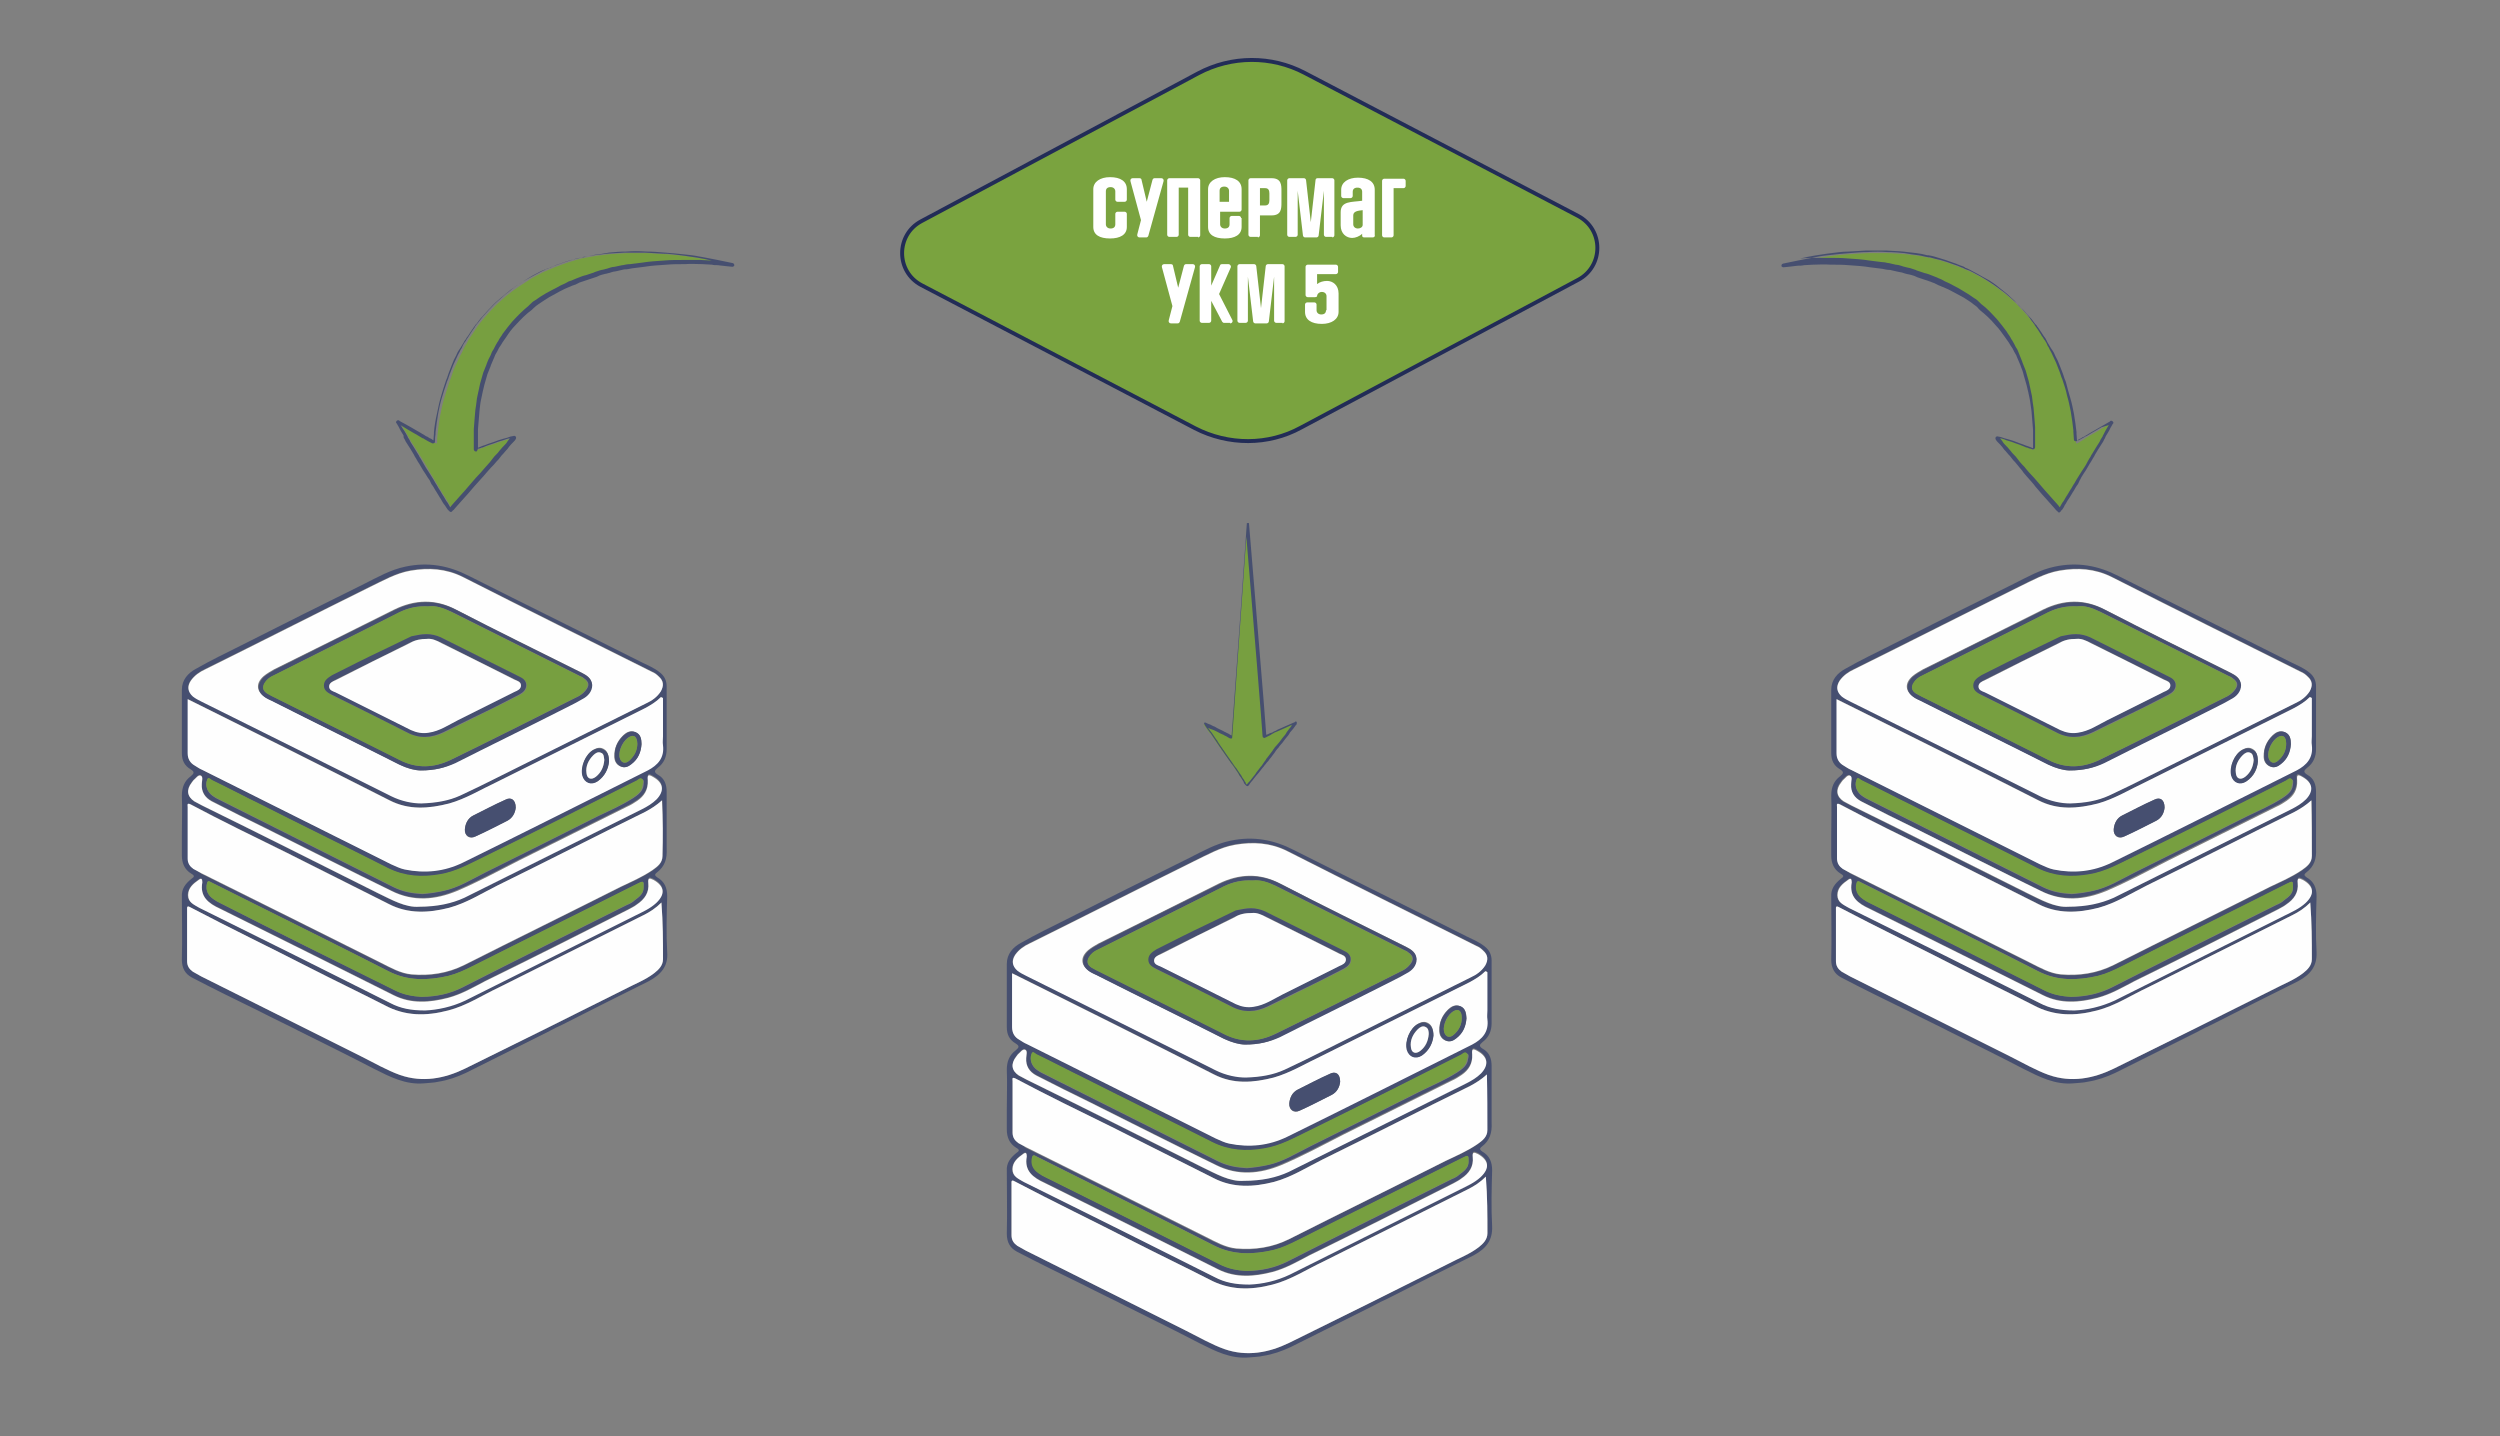 <?xml version="1.0" encoding="utf-8"?>
<!-- Generator: Adobe Illustrator 25.2.0, SVG Export Plug-In . SVG Version: 6.00 Build 0)  -->
<svg version="1.1" xmlns="http://www.w3.org/2000/svg" xmlns:xlink="http://www.w3.org/1999/xlink" x="0px" y="0px"
	 viewBox="0 0 477 274" style="enable-background:new 0 0 477 274;" xml:space="preserve">
<rect x="0" y="0" width="477" height="274" fill="#808080" stroke="none"/>
<style type="text/css">
	.st0{clip-path:url(#SVGID_15_);}
	.st1{clip-path:url(#SVGID_23_);}
	.st2{clip-path:url(#SVGID_29_);}
	.st3{clip-path:url(#SVGID_33_);}
	.st4{fill:#FFFFFF;}
	.st5{clip-path:url(#SVGID_39_);}
	.st6{clip-path:url(#SVGID_52_);}
	.st7{clip-path:url(#SVGID_64_);}
	.st8{clip-path:url(#SVGID_72_);}
	.st9{fill:#FEFEFE;}
	.st10{opacity:0.5;}
	.st11{fill:#BCC5DF;}
	.st12{fill:#FFFFFF;stroke:#222C57;stroke-width:0.598;}
	.st13{enable-background:new    ;}
	.st14{fill:#7AA33F;stroke:#222C57;stroke-width:0.598;}
	.st15{opacity:0.4;}
	.st16{fill:#CDDCFB;}
	.st17{fill:#7AA33F;stroke:#222C57;stroke-width:0.1;}
	.st18{opacity:0.5;fill:#BCC5DF;}
	.st19{clip-path:url(#SVGID_78_);enable-background:new    ;}
	.st20{clip-path:url(#SVGID_80_);enable-background:new    ;}
	.st21{clip-path:url(#SVGID_82_);enable-background:new    ;}
	.st22{clip-path:url(#SVGID_84_);}
	.st23{clip-path:url(#SVGID_86_);enable-background:new    ;}
	.st24{clip-path:url(#SVGID_88_);enable-background:new    ;}
	.st25{clip-path:url(#SVGID_90_);enable-background:new    ;}
	.st26{clip-path:url(#SVGID_92_);}
	.st27{fill:#FFFFFF;stroke:#222C57;stroke-width:0.5;}
	.st28{clip-path:url(#SVGID_94_);enable-background:new    ;}
	.st29{clip-path:url(#SVGID_96_);enable-background:new    ;}
	.st30{clip-path:url(#SVGID_98_);}
	.st31{fill:#7AA33F;stroke:#222C57;stroke-width:0.5;}
	.st32{clip-path:url(#SVGID_100_);}
	.st33{clip-path:url(#SVGID_102_);}
	.st34{clip-path:url(#SVGID_104_);enable-background:new    ;}
	.st35{clip-path:url(#SVGID_106_);enable-background:new    ;}
	.st36{clip-path:url(#SVGID_108_);}
	.st37{clip-path:url(#SVGID_109_);}
	.st38{fill:#222C57;}
	.st39{clip-path:url(#SVGID_110_);}
	.st40{clip-path:url(#SVGID_111_);}
	.st41{clip-path:url(#SVGID_112_);}
	.st42{opacity:0.5;fill:#7AA33F;stroke:#222C57;stroke-width:0.1;}
	.st43{fill:#FFFFFF;stroke:#222C57;stroke-width:0.886;}
	.st44{opacity:0.2;}
	.st45{fill:#7AA33F;stroke:#222C57;stroke-width:0.886;}
	.st46{clip-path:url(#SVGID_113_);enable-background:new    ;}
	.st47{clip-path:url(#SVGID_114_);enable-background:new    ;}
	.st48{clip-path:url(#SVGID_115_);enable-background:new    ;}
	.st49{clip-path:url(#SVGID_116_);enable-background:new    ;}
	.st50{clip-path:url(#SVGID_117_);enable-background:new    ;}
	.st51{fill:#251B29;}
	.st52{opacity:0.8;fill:#BCC5DF;}
	.st53{clip-path:url(#SVGID_118_);}
	.st54{clip-path:url(#SVGID_119_);}
	.st55{fill:none;stroke:#7AA33F;stroke-width:0.7;stroke-linecap:round;stroke-dasharray:2;}
	.st56{opacity:0.191;fill:#FFFFFF;stroke:#222C57;stroke-width:0.356;}
	.st57{opacity:0.255;fill:#FFFFFF;stroke:#222C57;stroke-width:0.356;}
	.st58{opacity:0.32;fill:#FFFFFF;stroke:#222C57;stroke-width:0.356;}
	.st59{opacity:0.385;fill:#FFFFFF;stroke:#222C57;stroke-width:0.356;}
	.st60{opacity:0.45;fill:#FFFFFF;stroke:#222C57;stroke-width:0.356;}
	.st61{opacity:0.515;fill:#FFFFFF;stroke:#222C57;stroke-width:0.356;}
	.st62{opacity:0.58;fill:#FFFFFF;stroke:#222C57;stroke-width:0.356;}
	.st63{opacity:0.645;fill:#FFFFFF;stroke:#222C57;stroke-width:0.356;}
	.st64{opacity:0.71;fill:#FFFFFF;stroke:#222C57;stroke-width:0.356;}
	.st65{opacity:0.775;fill:#FFFFFF;stroke:#222C57;stroke-width:0.356;}
	.st66{opacity:0.84;fill:#FFFFFF;stroke:#222C57;stroke-width:0.356;}
	.st67{opacity:0.905;fill:#FFFFFF;stroke:#222C57;stroke-width:0.356;}
	.st68{fill:#FFFFFF;stroke:#222C57;stroke-width:0.356;}
	.st69{opacity:0;fill:#AFB6E5;}
	.st70{opacity:2.380952e-02;fill:#AFB6E5;}
	.st71{opacity:4.761905e-02;fill:#AFB6E5;}
	.st72{opacity:7.142857e-02;fill:#AFB6E5;}
	.st73{opacity:9.523810e-02;fill:#AFB6E5;}
	.st74{opacity:0.119;fill:#AFB6E5;}
	.st75{opacity:0.143;fill:#AFB6E5;}
	.st76{opacity:0.167;fill:#AFB6E5;}
	.st77{opacity:0.191;fill:#AFB6E5;}
	.st78{opacity:0.214;fill:#AFB6E5;}
	.st79{opacity:0.238;fill:#AFB6E5;}
	.st80{opacity:0.262;fill:#AFB6E5;}
	.st81{opacity:0.286;fill:#AFB6E5;}
	.st82{opacity:0.309;fill:#AFB6E5;}
	.st83{opacity:0.333;fill:#AFB6E5;}
	.st84{opacity:0.357;fill:#AFB6E5;}
	.st85{opacity:0.381;fill:#AFB6E5;}
	.st86{opacity:0.405;fill:#AFB6E5;}
	.st87{opacity:0.429;fill:#AFB6E5;}
	.st88{opacity:0.452;fill:#AFB6E5;}
	.st89{opacity:0.476;fill:#AFB6E5;}
	.st90{opacity:0.5;fill:#AFB6E5;}
	.st91{opacity:0.5;fill:#7AA33F;}
	.st92{fill:#7AA33F;stroke:#222C57;stroke-width:0.356;}
	.st93{fill:url(#SVGID_120_);}
	.st94{fill:url(#SVGID_121_);}
	.st95{fill:url(#SVGID_122_);}
	.st96{fill:#E5E9FF;}
	.st97{fill:#7AA33F;stroke:#222C57;stroke-width:0.2;}
	.st98{fill:url(#SVGID_123_);}
	.st99{fill:url(#SVGID_124_);}
	.st100{fill:url(#SVGID_125_);}
	.st101{fill:url(#SVGID_126_);}
	.st102{fill:url(#SVGID_127_);}
	.st103{opacity:0.9;}
	.st104{fill:url(#SVGID_128_);}
	.st105{clip-path:url(#SVGID_129_);enable-background:new    ;}
	.st106{clip-path:url(#SVGID_130_);enable-background:new    ;}
	.st107{clip-path:url(#SVGID_131_);enable-background:new    ;}
	.st108{clip-path:url(#SVGID_132_);enable-background:new    ;}
	.st109{clip-path:url(#SVGID_133_);enable-background:new    ;}
	.st110{clip-path:url(#SVGID_134_);}
	.st111{clip-path:url(#SVGID_135_);}
	.st112{fill-rule:evenodd;clip-rule:evenodd;fill:#78A22F;}
	.st113{fill:#78A22F;}
	.st114{fill:#FFFFFF;stroke:#222C57;stroke-width:0.4;}
	.st115{clip-path:url(#SVGID_136_);enable-background:new    ;}
	.st116{clip-path:url(#SVGID_137_);enable-background:new    ;}
	.st117{fill:#779F40;}
	.st118{clip-path:url(#SVGID_138_);enable-background:new    ;}
	.st119{clip-path:url(#SVGID_139_);enable-background:new    ;}
	.st120{clip-path:url(#SVGID_140_);enable-background:new    ;}
	.st121{fill:#3F838E;}
	.st122{fill:#36717A;}
	.st123{fill:#31ABE2;}
	.st124{fill:#1C91BA;}
	.st125{fill:#175A72;}
	.st126{fill:#5CE0D6;}
	.st127{fill:#193A42;}
	.st128{fill:#1E4551;}
	.st129{fill:#285A69;}
	.st130{fill:#1B3E49;}
	.st131{fill:#132B32;}
	.st132{fill:#EFEFEF;}
	.st133{fill:#0B5A51;}
	.st134{fill:#0F8175;}
	.st135{fill:#B8B8B8;}
	.st136{fill:#2BBAA6;}
	.st137{fill:#14A797;}
	.st138{fill:#CECECE;}
	.st139{fill:#B6B9BA;}
	.st140{fill:#7F8181;}
	.st141{fill:#ECF0F1;}
	.st142{fill:#CBCFD0;}
	.st143{fill:#7F8182;}
	.st144{fill:#808080;}
	.st145{fill:#0F8174;}
	.st146{fill:#25A08F;}
	.st147{fill:#119082;}
	.st148{fill:#F4F4F4;}
	.st149{fill:#2684AE;}
	.st150{fill:#1A5C79;}
	.st151{fill:#2A93C3;}
	.st152{fill:#866F23;}
	.st153{fill:#D4B238;}
	.st154{fill:#897224;}
	.st155{fill:#F3CB40;}
	.st156{fill:#A78C2C;}
	.st157{fill:#EDC63E;}
	.st158{fill:#CAA936;}
	.st159{fill:#D3AF37;}
	.st160{fill:#FFD852;}
	.st161{fill:#BE9E32;}
	.st162{fill:#E8C23E;}
	.st163{fill:#AF922E;}
	.st164{fill:#F5CC41;}
	.st165{fill:#8E7626;}
	.st166{fill:#9A8029;}
	.st167{fill:#DFBA3A;}
	.st168{fill:#DFBC48;}
	.st169{fill:#F1CB47;}
	.st170{fill:#C3A233;}
	.st171{fill:#EBC43D;}
	.st172{clip-path:url(#SVGID_142_);enable-background:new    ;}
	.st173{fill:#3D7784;}
	.st174{clip-path:url(#SVGID_144_);enable-background:new    ;}
	.st175{clip-path:url(#SVGID_146_);enable-background:new    ;}
	.st176{fill:#539DA5;}
	.st177{fill:#23505E;}
	.st178{fill:#2684AF;}
	.st179{fill:#757575;}
	.st180{fill:#F2F2F2;}
	.st181{fill:#C45651;}
	.st182{fill:#EF8378;}
	.st183{fill:#42A056;}
	.st184{fill:#6AD385;}
	.st185{fill:#B58C18;}
	.st186{fill:#FFCE33;}
	.st187{fill:#485864;}
	.st188{fill:#2D373E;}
	.st189{fill:#20272B;}
	.st190{fill:#326E7C;}
	.st191{opacity:0.28;fill:#F4F4F4;}
	.st192{fill:#BFBFBF;}
	.st193{fill:#495E66;}
	.st194{fill:#1F405E;}
	.st195{fill:#295584;}
	.st196{fill:#E2E2E2;}
	.st197{fill:#C6C6C6;}
	.st198{fill:#3F567F;}
	.st199{fill:#5E83A8;}
	.st200{fill:#526FA4;}
	.st201{fill:#6B92B2;}
	.st202{fill:#1E3351;}
	.st203{fill:#17283F;}
	.st204{fill:#85C450;}
	.st205{fill:#0F1A29;}
	.st206{fill:#436228;}
	.st207{fill:#67983E;}
	.st208{fill:#6BAD2B;}
	.st209{fill:#86D447;}
	.st210{fill:#474550;}
	.st211{fill:#FFFFFF;stroke:#222C57;stroke-width:0.5;}
	.st212{fill:#4B7FAA;}
	.st213{fill:#7DB8EA;}
	.st214{fill:#5F8DCE;}
	.st215{fill:#487AB5;}
	.st216{fill:#142236;}
	.st217{fill:#014079;}
	.st218{fill:#ABAAA9;}
	.st219{fill:#4F1010;}
	.st220{fill:#7E1919;}
	.st221{fill:#71200D;}
	.st222{fill:#CE5A46;}
	.st223{fill:#B63415;}
	.st224{fill:#AA2D2D;}
	.st225{fill:#EA9F32;}
	.st226{fill:#4F0E0E;}
	.st227{fill:#47608D;}
	.st228{fill:#403E48;}
	.st229{fill:#75143A;}
	.st230{fill:#F24749;}
	.st231{fill:#CEBD20;}
	.st232{fill:#E3D637;}
	.st233{fill:#2AA243;}
	.st234{fill:#35B54A;}
	.st235{fill:#BDCAD6;}
	.st236{fill:#E4EAEF;}
	.st237{fill:#FFFFFF;stroke:#222C57;stroke-width:0.25;}
	.st238{fill:#7AA33F;stroke:#222C57;stroke-width:0.25;}
	.st239{fill:#7AA33F;}
	.st240{fill:#7AA33F;stroke:#222C57;stroke-width:0.5;}
	.st241{fill:#D92929;stroke:#222C57;stroke-width:0.5;stroke-miterlimit:10;}
	.st242{fill:#FFFFFF;stroke:#222C57;stroke-width:0.173;}
	.st243{fill:#7AA33F;stroke:#222C57;stroke-width:0.173;}
	.st244{clip-path:url(#SVGID_148_);fill:#00628B;}
	.st245{clip-path:url(#SVGID_148_);fill:#3C3C3B;}
	.st246{clip-path:url(#SVGID_150_);fill:#00628B;}
	.st247{clip-path:url(#SVGID_150_);fill:#3C3C3B;}
	.st248{clip-path:url(#SVGID_152_);fill:#00628B;}
	.st249{clip-path:url(#SVGID_152_);fill:#3C3C3B;}
	.st250{fill:#7AA33F;stroke:#222C57;stroke-width:0.302;}
	.st251{fill:#E0ECF3;}
	.st252{fill:#FFFFFF;stroke:#222C57;stroke-width:0.536;}
	.st253{fill:#C7DDEA;}
	.st254{fill:#E5F2F9;}
	.st255{fill:#F4F7F9;}
	.st256{fill:#F2F5F9;}
	.st257{fill:#7AA33F;stroke:#222C57;stroke-width:0.151;}
	.st258{fill:#FFFFFF;stroke:#222C57;stroke-width:0.151;}
	.st259{fill:#8D97D6;}
	.st260{fill:#AFB6E5;}
	.st261{fill:#2BE9A3;}
	.st262{fill:#FF4572;}
	.st263{clip-path:url(#SVGID_156_);fill:#AFB6E5;}
	.st264{clip-path:url(#SVGID_158_);fill:#AFB6E5;}
	.st265{clip-path:url(#SVGID_160_);fill:#AFB6E5;}
	.st266{fill:#DE2164;}
	.st267{fill:#464F70;}
	.st268{opacity:0.85;fill:url(#SVGID_161_);}
	.st269{fill:#FFFFFF;stroke:#222C57;}
	.st270{opacity:0.2;stroke:#222C57;stroke-width:0.5;}
	.st271{fill:#263158;}
	.st272{fill:#F9F9FA;}
	.st273{fill:#253058;}
	.st274{fill:#F9FAFA;}
	.st275{fill:#253158;}
	.st276{fill:#F9FAFB;}
	.st277{fill:#FFFFFF;stroke:#222C57;stroke-width:0.698;}
	.st278{fill:#7AA33F;stroke:#222C57;stroke-width:0.698;}
	.st279{opacity:0.2;stroke:#222C57;stroke-width:0.698;}
	.st280{fill:#FFFFFF;stroke:#222C57;stroke-width:0.391;}
	.st281{fill:none;stroke:#222C57;stroke-width:2.092;}
	.st282{clip-path:url(#SVGID_162_);enable-background:new    ;}
	.st283{fill:#FFFFFF;stroke:#222C57;stroke-width:0.358;}
	.st284{clip-path:url(#SVGID_163_);enable-background:new    ;}
	.st285{clip-path:url(#SVGID_164_);enable-background:new    ;}
	.st286{clip-path:url(#SVGID_165_);enable-background:new    ;}
	.st287{clip-path:url(#SVGID_166_);enable-background:new    ;}
	.st288{fill:#FFFFFF;stroke:#222C57;stroke-width:0.523;}
	.st289{fill:#7AA33F;stroke:#222C57;stroke-width:0.523;}
	.st290{fill:#253057;}
	.st291{fill:#78A13E;}
	.st292{fill:#7AA33F;stroke:#222C57;stroke-width:0.26;}
	.st293{fill:#FCFCFC;}
	.st294{fill:#FFFFFF;stroke:#222C57;stroke-width:0.816;}
	.st295{fill:#7AA33F;stroke:#222C57;stroke-width:0.46;}
	.st296{fill:#FFFFFF;stroke:#222C57;stroke-width:0.38;}
	.st297{fill:#7AA33F;stroke:#222C57;stroke-width:0.23;}
	.st298{fill:#FFFFFF;stroke:#222C57;stroke-width:0.23;}
	.st299{fill:#7AA33F;stroke:#222C57;stroke-width:0.75;}
</style>
<g id="Слой_1">
</g>
<g id="Слой_2">
	<g>
		<path class="st267" d="M442,181.7c-0.2-3.6-0.1-7.1,0-10.7c0-1.6-0.5-2.8-1.9-3.6c-0.4-0.3-0.6-0.5-0.1-0.9c1.6-1.2,2-2.7,1.9-4.6
			c0-0.7,0-2,0-2.7c0-2.7,0-5.4,0-8.1c0-1.4-0.4-2.6-1.7-3.3c-0.8-0.5-0.6-0.8,0-1.3c1.2-0.9,1.7-2.1,1.7-3.6c0-4,0-7.9,0-11.9
			c0-1.1-0.4-2-1.3-2.7c-1.1-0.9-2.4-1.4-3.6-2c-10.9-5.5-21.9-10.9-32.8-16.4c-3.9-2-7.8-2.7-12.1-1.8c-2.9,0.6-5.3,2-7.9,3.3
			c-7.9,3.9-15.7,7.8-23.6,11.8c-2.8,1.4-5.7,2.8-8.5,4.4c-1.5,0.8-2.7,2.1-2.7,4c0,4,0,8.1,0,12.1c0,1.4,0.5,2.4,1.7,3.1
			c0.8,0.5,0.6,0.8,0,1.3c-1.2,0.9-1.7,2.1-1.7,3.7c0.1,2.5,0,5,0,7.5c0,1.1,0,2.5,0,3.9c0,1.5,0.5,2.7,1.8,3.5c0.7,0.4,0.6,0.6,0,1
			c-1.1,0.9-1.9,1.9-1.8,3.4c0,4,0.1,8,0,12c0,1.6,0.6,2.7,1.9,3.4c4.2,2.2,8.5,4.3,12.8,6.4c1.9,1,7.1,3.5,7.6,3.8
			c4.8,2.4,9.7,4.8,14.5,7.3c3,1.5,5.9,3,9.4,2.7c0.9-0.1,1.9-0.1,2.7-0.3c1.9-0.3,3.6-0.9,5.3-1.7c5.2-2.6,10.4-5.2,15.6-7.8
			c0.5-0.3,2.5-1.3,2.8-1.4c2.7-1.4,5.4-2.7,8.1-4.1c2.8-1.4,5.6-2.8,8.4-4.2C440.9,185.9,442.1,184.3,442,181.7z M351,129.8
			c0.7-1,1.7-1.7,2.8-2.2c10.5-5.2,20.9-10.5,31.4-15.7c2.5-1.2,4.9-2.6,7.7-3.1c3.5-0.6,6.8-0.4,10,1.2c12,6.1,24.1,12.1,36.1,18.1
			c0.5,0.2,0.9,0.5,1.3,0.9c0.9,0.8,1,1.7,0.4,2.8c-0.7,1.1-1.7,1.8-2.8,2.3c-9.2,4.6-18.5,9.2-27.7,13.8c-2.6,1.3-5.2,2.6-7.8,3.8
			c-2.1,1-4.4,1.4-7.3,1.5c-1.7,0-3.8-0.4-5.8-1.4c-12-6-24-12-36.1-18c-0.6-0.3-1.2-0.6-1.7-1C350.4,131.9,350.3,130.9,351,129.8z
			 M350.5,143.7c0-3.2,0-6.4,0-9.7c0-0.2,0-0.4,0-0.6c12.9,6.4,25.7,12.8,38.5,19.3c3.7,1.9,7.5,1.6,11.4,0.6
			c3.2-0.9,6.1-2.7,9.1-4.1c9.5-4.7,18.9-9.4,28.3-14.1c1.1-0.6,2.1-1.2,3-2.1c0.1,0,0.2,0.1,0.2,0.1v7.3c0,0.6-0.1,1.1,0,1.7
			c0.3,2.4-1,3.8-2.9,4.8c-11.8,5.9-23.5,11.8-35.3,17.6c-3.5,1.7-7.2,2.1-11.1,1.3c-0.9-0.2-1.7-0.6-2.6-1c-12-6-24-12-36-18
			c-0.5-0.2-0.9-0.5-1.4-0.8C351,145.6,350.5,144.8,350.5,143.7z M437.5,149.8c-0.1,1.2-1.1,1.9-2,2.5c-2.2,1.4-4.5,2.4-6.8,3.5
			c-7.1,3.6-14.2,7.1-21.4,10.7c-2.6,1.3-5.1,2.9-8,3.5c-1.3,0.3-2.6,0.5-4,0.6c-1.9-0.1-3.7-0.4-5.5-1.3
			c-11.1-5.6-22.2-11.1-33.3-16.7c-0.4-0.2-0.8-0.4-1.2-0.7c-1-0.7-1.5-1.9-1.1-3c0.2-0.7,0.6-0.2,0.9,0c3.1,1.5,6.1,3,9.2,4.6
			c8.1,4.1,16.3,8.1,24.4,12.2c3.2,1.6,6.5,1.8,9.9,1.2c3.1-0.5,5.7-2,8.4-3.3c9.8-4.8,19.5-9.7,29.2-14.6c0.3-0.2,0.7-0.6,1-0.3
			C437.7,148.8,437.5,149.4,437.5,149.8z M351.2,149.2c0.1-0.1,0.2-0.3,0.3-0.4c0.5-0.4,0.9-1.1,1.4-0.9c0.5,0.2,0.3,1,0.2,1.6
			c-0.1,1.5,0.6,2.6,1.9,3.3c3.5,1.8,6.9,3.5,10.4,5.2c8,4,15.9,8,23.9,11.9c4.2,2.1,8.4,1.7,12.5-0.1c4-1.7,7.9-3.8,11.8-5.8
			c6.9-3.4,13.8-6.9,20.7-10.3c0.7-0.3,1.3-0.7,1.9-1.1c1.3-0.9,2.1-2.1,2-3.9c-0.1-1.1,0.1-1.2,1.1-0.6c1.9,1.1,2.1,2.6,0.6,4.2
			c-0.8,0.8-1.8,1.3-2.8,1.9c-11.3,5.6-22.6,11.3-33.9,16.9c-2.6,1.3-5.3,1.8-8.7,1.9c-2.6,0.2-5.2-1.3-7.9-2.6
			c-11.2-5.6-22.3-11.2-33.5-16.7c-0.5-0.3-1-0.5-1.5-0.8C350.3,151.9,350.1,150.6,351.2,149.2z M351.7,165.8
			c-0.7-0.5-1.1-1.1-1.1-2c0-3.3,0-6.5,0-9.8c0-0.4-0.2-0.9,0.6-0.5c6,3.2,12.2,6.2,18.3,9.2c6.5,3.3,13,6.5,19.5,9.8
			c3.7,1.9,7.6,1.7,11.5,0.7c3.3-0.9,6.3-2.8,9.3-4.3c9.4-4.6,18.7-9.4,28.1-14c1.1-0.6,2.1-1.2,3.2-2.2c0,3.7,0,7.2,0,10.7
			c0,1.3-0.9,2-1.9,2.7c-1.9,1.3-4,2.2-6.1,3.2c-9.9,5-19.9,9.9-29.8,14.9c-3.2,1.6-6.6,2.1-10.1,1.8c-2.1-0.2-4-1.3-5.8-2.2
			c-11.4-5.7-22.8-11.4-34.3-17.1C352.6,166.3,352.1,166.1,351.7,165.8z M437.5,169.4c0,1.2-0.9,1.8-1.7,2.4c-0.4,0.4-1,0.7-1.5,0.9
			c-10.4,5.2-20.9,10.4-31.3,15.7c-2.4,1.2-5,1.8-7.8,1.8c-1.7-0.1-3.5-0.4-5.2-1.3c-11.1-5.6-22.1-11.1-33.2-16.6
			c-0.4-0.2-0.8-0.4-1.2-0.7c-1.2-0.8-1.6-1.8-1.3-3.1c0.2-0.7,0.6-0.2,0.9-0.1c2.8,1.4,5.6,2.8,8.4,4.2c8.4,4.2,16.9,8.4,25.3,12.7
			c3.7,1.9,7.5,1.8,11.5,0.9c1.6-0.4,3.1-1.1,4.5-1.8c10.5-5.3,21.1-10.5,31.6-15.8C437.5,168,437.5,168.1,437.5,169.4z
			 M352.6,167.8c0.5-0.4,0.7-0.2,0.7,0.4c0,0,0,0.1,0,0.1c-0.5,2.8,1.2,4,3.4,5c11.1,5.5,22.1,11,33.1,16.5
			c3.4,1.7,6.9,1.4,10.4,0.5c2.6-0.7,4.8-2,7.1-3.2c9.2-4.5,18.3-9.1,27.4-13.7c0.5-0.3,1-0.5,1.5-0.9c1.5-1,2.4-2.3,2.2-4.2
			c-0.1-1,0.2-1,1-0.6c2.1,1.2,2.3,2.7,0.5,4.4c-1.2,1.1-2.6,1.7-4,2.4c-10.8,5.4-21.6,10.8-32.4,16.2c-2.6,1.3-5.4,1.9-7.8,2
			c-2.7,0-4.7-0.4-6.6-1.4c-12.1-6.1-24.2-12.1-36.3-18.1c-0.1,0-0.1-0.1-0.2-0.1c-1-0.6-2.1-1-2.1-2.4
			C350.5,169.3,351.6,168.5,352.6,167.8z M441.1,183c0,1.2-0.8,2-1.7,2.7c-1.7,1.3-3.6,2-5.5,3c-10.2,5.1-20.4,10.2-30.6,15.2
			c-3.9,1.9-8.1,2.7-12.4,1.2c-2.5-0.9-4.9-2.3-7.3-3.5c-10.2-5.1-20.4-10.2-30.6-15.3c-0.5-0.3-1.1-0.6-1.6-0.9
			c-0.7-0.5-1.1-1.1-1.1-2c0-3.3,0-6.5,0-9.8c0-0.4-0.1-0.9,0.6-0.5c7.6,4,15.3,7.7,22.9,11.6c4.7,2.4,9.5,4.7,14.2,7.1
			c3.9,2.1,7.9,2.1,12.1,1c3.5-0.9,6.5-2.9,9.7-4.4c9.2-4.6,18.4-9.2,27.6-13.8c1.2-0.6,2.3-1.3,3.4-2.4
			C441.1,176.1,441.1,179.5,441.1,183z"/>
		<path class="st9" d="M395,153.3c-1.7,0-3.8-0.4-5.8-1.4c-12-6-24-12-36.1-18c-0.6-0.3-1.2-0.6-1.7-1c-1-0.9-1.1-1.9-0.4-3
			c0.7-1,1.7-1.7,2.8-2.2c10.5-5.2,20.9-10.5,31.4-15.7c2.5-1.2,4.9-2.6,7.7-3.1c3.5-0.6,6.8-0.4,10,1.2c12,6.1,24.1,12.1,36.1,18.1
			c0.5,0.2,0.9,0.5,1.3,0.9c0.9,0.8,1,1.7,0.4,2.8c-0.7,1.1-1.7,1.8-2.8,2.3c-9.2,4.6-18.5,9.2-27.7,13.8c-2.6,1.3-5.2,2.6-7.8,3.8
			C400.2,152.8,397.9,153.2,395,153.3z M394.9,147c2.6,0,4.6-0.5,6.5-1.5c6.5-3.3,13.1-6.5,19.6-9.8c1.5-0.8,3.1-1.5,4.6-2.4
			c1-0.6,1.9-1.4,1.9-2.7c0-1.2-1-1.8-2-2.3c-8-4-16-7.9-23.9-12c-4-2.1-7.9-1.9-11.8,0c-7.6,3.8-15.2,7.6-22.9,11.4
			c-0.7,0.4-1.4,0.8-2,1.3c-1.6,1.4-1.4,3,0.4,4.1c0.5,0.3,1.1,0.6,1.6,0.8c7.9,4,15.9,7.9,23.8,11.9
			C392.3,146.6,393.8,147,394.9,147z"/>
		<path class="st9" d="M441.1,183c0,1.2-0.8,2-1.7,2.7c-1.7,1.3-3.6,2-5.5,3c-10.2,5.1-20.4,10.2-30.6,15.2
			c-3.9,1.9-8.1,2.7-12.4,1.2c-2.5-0.9-4.9-2.3-7.3-3.5c-10.2-5.1-20.4-10.2-30.6-15.3c-0.5-0.3-1.1-0.6-1.6-0.9
			c-0.7-0.5-1.1-1.1-1.1-2c0-3.3,0-6.5,0-9.8c0-0.4-0.1-0.9,0.6-0.5c7.6,4,15.3,7.7,22.9,11.6c4.7,2.4,9.5,4.7,14.2,7.1
			c3.9,2.1,7.9,2.1,12.1,1c3.5-0.9,6.5-2.9,9.7-4.4c9.2-4.6,18.4-9.2,27.6-13.8c1.2-0.6,2.3-1.3,3.4-2.4
			C441.1,176.1,441.1,179.5,441.1,183z"/>
		<path class="st9" d="M441.1,163.3c0,1.3-0.9,2-1.9,2.7c-1.9,1.3-4,2.2-6.1,3.2c-9.9,5-19.9,9.9-29.8,14.9
			c-3.2,1.6-6.6,2.1-10.1,1.8c-2.1-0.2-4-1.3-5.8-2.2c-11.4-5.7-22.8-11.4-34.3-17.1c-0.5-0.3-1-0.5-1.5-0.8c-0.7-0.5-1.1-1.1-1.1-2
			c0-3.3,0-6.5,0-9.8c0-0.4-0.2-0.9,0.6-0.5c6,3.2,12.2,6.2,18.3,9.2c6.5,3.3,13,6.5,19.5,9.8c3.7,1.9,7.6,1.7,11.5,0.7
			c3.3-0.9,6.3-2.8,9.3-4.3c9.4-4.6,18.7-9.4,28.1-14c1.1-0.6,2.1-1.2,3.2-2.2C441.1,156.3,441.1,159.8,441.1,163.3z"/>
		<path class="st9" d="M441.1,133.2c0,2.4,0,4.9,0,7.3c0,0.6-0.1,1.1,0,1.7c0.3,2.4-1,3.8-2.9,4.8c-11.8,5.9-23.5,11.8-35.3,17.6
			c-3.5,1.7-7.2,2.1-11.1,1.3c-0.9-0.2-1.7-0.6-2.6-1c-12-6-24-12-36-18c-0.5-0.2-0.9-0.5-1.4-0.8c-0.9-0.5-1.4-1.3-1.4-2.4
			c0-3.2,0-6.4,0-9.7c0-0.2,0-0.4,0-0.6c12.9,6.4,25.7,12.8,38.5,19.3c3.7,1.9,7.5,1.6,11.4,0.6c3.2-0.9,6.1-2.7,9.1-4.1
			c9.4-4.7,18.9-9.4,28.3-14.1c1.1-0.6,2.1-1.2,3-2.1C441,133.1,441,133.1,441.1,133.2z M413,154.1c0-1.5-0.9-2.1-2-1.5
			c-2,1-4.1,2-6.1,3c-1,0.5-1.5,1.5-1.6,2.6c-0.1,1.3,0.9,2,2,1.4c2-1,4.1-2,6.1-3C412.5,156,412.9,155.1,413,154.1z M430.8,145.3
			c0-1.2-0.3-2-1-2.4c-0.7-0.4-1.3-0.2-1.9,0.1c-1.5,0.8-2.6,3.3-2.1,4.9c0.4,1.4,1.6,1.9,2.9,1.1
			C430.1,148.1,430.7,146.7,430.8,145.3z M437.1,142c0-1-0.2-1.9-1.2-2.3c-1-0.4-1.7,0-2.4,0.7c-1.1,1.1-1.6,2.4-1.6,3.9
			c0,0.8,0.3,1.5,1.1,1.9c0.8,0.4,1.5,0.1,2.1-0.4C436.4,144.8,437,143.4,437.1,142z"/>
		<path class="st117" d="M395.3,170.5c-1.9-0.1-3.7-0.4-5.5-1.3c-11.1-5.6-22.2-11.1-33.3-16.7c-0.4-0.2-0.8-0.4-1.2-0.7
			c-1-0.7-1.5-1.9-1.1-3c0.2-0.7,0.6-0.2,0.9,0c3.1,1.5,6.1,3.1,9.2,4.6c8.1,4.1,16.3,8.1,24.4,12.2c3.2,1.6,6.5,1.8,9.9,1.2
			c3.1-0.5,5.7-2,8.4-3.3c9.8-4.8,19.5-9.7,29.2-14.6c0.3-0.2,0.7-0.6,1-0.3c0.4,0.3,0.2,0.8,0.1,1.2c-0.1,1.2-1.1,1.9-2,2.5
			c-2.2,1.4-4.5,2.4-6.8,3.5c-7.1,3.6-14.2,7.1-21.4,10.7c-2.6,1.3-5.1,2.9-8,3.5C398,170.2,396.7,170.4,395.3,170.5z"/>
		<path class="st117" d="M395.1,190.2c-1.7-0.1-3.5-0.4-5.2-1.3c-11.1-5.6-22.1-11.1-33.2-16.6c-0.4-0.2-0.8-0.4-1.2-0.7
			c-1.2-0.8-1.6-1.8-1.3-3.1c0.2-0.7,0.6-0.2,0.9-0.1c2.8,1.4,5.6,2.8,8.4,4.2c8.4,4.2,16.9,8.4,25.3,12.7c3.7,1.9,7.5,1.8,11.4,0.9
			c1.6-0.4,3.1-1.1,4.5-1.8c10.5-5.3,21.1-10.5,31.6-15.8c1.2-0.6,1.2-0.5,1.2,0.7c0,1.2-0.9,1.8-1.7,2.4c-0.4,0.4-1,0.7-1.5,0.9
			c-10.4,5.2-20.9,10.4-31.3,15.7C400.5,189.6,397.9,190.1,395.1,190.2z"/>
		<path class="st9" d="M394.7,173c-2.6,0.2-5.2-1.3-7.9-2.6c-11.2-5.6-22.3-11.2-33.5-16.7c-0.5-0.3-1-0.5-1.5-0.8
			c-1.4-0.9-1.6-2.2-0.5-3.6c0.1-0.1,0.2-0.3,0.3-0.4c0.5-0.4,0.9-1.1,1.4-0.9c0.5,0.2,0.2,1,0.2,1.6c-0.1,1.5,0.6,2.6,1.9,3.3
			c3.5,1.8,6.9,3.5,10.4,5.2c8,4,15.9,8,23.9,11.9c4.2,2.1,8.4,1.7,12.5,0c4-1.7,7.9-3.8,11.8-5.8c6.9-3.4,13.8-6.9,20.7-10.3
			c0.7-0.3,1.3-0.7,1.9-1.1c1.3-0.9,2.1-2.1,2-3.9c-0.1-1.1,0.1-1.2,1.1-0.6c1.9,1.1,2.1,2.6,0.6,4.2c-0.8,0.8-1.8,1.4-2.8,1.9
			c-11.3,5.6-22.6,11.3-33.9,16.9C400.8,172.4,398.1,173,394.7,173z"/>
		<path class="st9" d="M395.8,192.8c-2.7,0-4.7-0.4-6.6-1.4c-12.1-6.1-24.2-12.1-36.3-18.1c-0.1,0-0.1-0.1-0.2-0.1
			c-1-0.6-2.1-1-2.1-2.4c0-1.4,1-2.2,2-2.9c0.5-0.4,0.7-0.2,0.7,0.4c0,0,0,0.1,0,0.1c-0.5,2.7,1.2,4,3.4,5
			c11.1,5.5,22.1,11,33.1,16.5c3.4,1.7,6.9,1.4,10.4,0.5c2.6-0.7,4.8-2,7.1-3.2c9.2-4.5,18.3-9.1,27.4-13.7c0.5-0.3,1-0.5,1.5-0.9
			c1.5-1,2.4-2.3,2.2-4.1c-0.1-1,0.2-1,1-0.6c2.1,1.2,2.3,2.7,0.5,4.4c-1.2,1.1-2.6,1.7-4,2.4c-10.8,5.4-21.6,10.8-32.4,16.2
			C400.9,192.1,398.2,192.7,395.8,192.8z"/>
		<path class="st267" d="M394.9,147c-1.1,0-2.6-0.4-4.1-1.1c-7.9-4-15.9-7.9-23.8-11.9c-0.5-0.3-1.1-0.5-1.6-0.8
			c-1.8-1.1-1.9-2.7-0.4-4.1c0.6-0.5,1.3-0.9,2-1.3c7.6-3.8,15.2-7.6,22.9-11.4c3.9-1.9,7.8-2.1,11.8,0c7.9,4.1,15.9,8,23.9,12
			c1,0.5,1.9,1.1,2,2.3c0,1.3-0.9,2.2-1.9,2.7c-1.5,0.9-3.1,1.6-4.6,2.4c-6.5,3.3-13.1,6.5-19.6,9.8
			C399.6,146.5,397.5,147,394.9,147z M396.3,115.7c-2-0.1-3.7,0.2-5.4,1.1c-8,4-16.1,8-24.1,12.1c-0.7,0.3-1.3,0.8-1.7,1.5
			c-0.5,0.8-0.3,1.4,0.5,1.9c0.3,0.2,0.6,0.3,0.9,0.5c8.1,4.1,16.3,8.1,24.4,12.2c3.3,1.7,6.5,1.5,9.7,0c8-3.9,15.9-7.9,23.9-11.9
			c0.7-0.3,1.3-0.7,1.8-1.3c0.8-0.9,0.8-1.7-0.3-2.4c-0.2-0.2-0.5-0.3-0.7-0.4c-8.2-4.1-16.4-8.2-24.6-12.3
			C399.2,116,397.8,115.5,396.3,115.7z"/>
		<path class="st267" d="M413,154.1c-0.1,1-0.6,2-1.6,2.5c-2,1-4,2.1-6.1,3c-1.1,0.5-2.1-0.2-2-1.4c0.1-1.1,0.6-2.1,1.6-2.6
			c2-1,4-2.1,6.1-3C412.2,152,413,152.6,413,154.1z"/>
		<path class="st267" d="M430.8,145.3c-0.1,1.4-0.8,2.8-2.2,3.8c-1.2,0.8-2.5,0.3-2.9-1.1c-0.4-1.7,0.6-4.1,2.1-4.9
			c0.6-0.3,1.2-0.5,1.9-0.1C430.5,143.3,430.8,144,430.8,145.3z M430,145c-0.1-0.5,0-1.2-0.7-1.4c-0.6-0.2-1,0.1-1.4,0.5
			c-0.9,0.9-1.5,2.1-1.3,3.4c0.1,1.1,0.9,1.4,1.8,0.7C429.4,147.4,429.9,146.3,430,145z"/>
		<path class="st267" d="M437.1,142c-0.1,1.5-0.6,2.8-1.9,3.8c-0.6,0.5-1.3,0.8-2.1,0.4c-0.8-0.4-1.1-1.1-1.1-1.9
			c-0.1-1.5,0.5-2.8,1.6-3.9c0.7-0.6,1.4-1.1,2.4-0.7C436.9,140.1,437.1,140.9,437.1,142z M436.2,141.9c0-1.3-0.6-1.8-1.5-1.3
			c-1.2,0.6-2.1,2.5-1.9,3.8c0.2,1.1,1.1,1.5,1.9,0.7C435.7,144.2,436.2,143.1,436.2,141.9z"/>
		<path class="st117" d="M396.3,115.7c1.5-0.2,2.9,0.3,4.3,1c8.2,4.1,16.4,8.2,24.6,12.3c0.3,0.1,0.5,0.2,0.7,0.4
			c1,0.7,1.1,1.4,0.3,2.4c-0.5,0.6-1.1,1-1.8,1.3c-7.9,4-15.9,8-23.9,11.9c-3.1,1.5-6.4,1.7-9.7,0c-8.1-4.1-16.2-8.1-24.4-12.2
			c-0.3-0.2-0.6-0.3-0.9-0.5c-0.7-0.5-0.9-1.1-0.5-1.9c0.4-0.7,1-1.2,1.7-1.5c8-4,16.1-8,24.1-12.1
			C392.6,116,394.4,115.6,396.3,115.7z M396.1,121c-1,0-1.9,0.1-2.8,0.5c-1.9,0.9-3.8,1.8-5.6,2.7c-3.2,1.6-6.3,3.1-9.5,4.7
			c-0.8,0.4-1.6,1-1.6,2c0,0.9,0.8,1.4,1.6,1.8c4.7,2.3,9.5,4.6,14.2,7.1c2.4,1.2,4.7,1.1,7,0c1.9-0.9,3.8-1.9,5.7-2.8
			c2.9-1.5,5.9-2.9,8.8-4.4c0.7-0.4,1.3-0.9,1.3-1.8c0-0.8-0.6-1.3-1.3-1.6c-5-2.5-10-5-15-7.5C397.9,121.2,397,121,396.1,121z"/>
		<path class="st9" d="M430,145c-0.1,1.3-0.6,2.4-1.6,3.2c-0.9,0.7-1.7,0.4-1.8-0.7c-0.2-1.3,0.4-2.5,1.3-3.4
			c0.4-0.4,0.9-0.7,1.4-0.5C429.9,143.8,429.9,144.5,430,145z"/>
		<path class="st117" d="M436.2,141.9c0,1.3-0.5,2.3-1.5,3.2c-0.9,0.8-1.7,0.4-1.9-0.7c-0.2-1.2,0.8-3.2,1.9-3.8
			C435.6,140.1,436.2,140.6,436.2,141.9z"/>
		<path class="st267" d="M396.1,121c0.9,0,1.8,0.2,2.7,0.6c5,2.5,10,5,15,7.5c0.7,0.3,1.3,0.8,1.3,1.6c0,0.9-0.6,1.4-1.3,1.8
			c-2.9,1.5-5.8,3-8.8,4.4c-1.9,0.9-3.8,1.9-5.7,2.8c-2.3,1.1-4.6,1.3-7,0c-4.7-2.4-9.4-4.7-14.2-7.1c-0.8-0.4-1.6-0.8-1.6-1.8
			c0-1,0.8-1.5,1.6-2c3.2-1.6,6.3-3.2,9.5-4.7c1.9-0.9,3.7-1.8,5.6-2.7C394.2,121.2,395.1,121,396.1,121z M396.2,121.9
			c-1.3,0-2.3,0.2-3.3,0.7c-4.7,2.4-9.5,4.7-14.2,7.1c-0.5,0.3-1.2,0.6-1.2,1.2c0,0.7,0.7,0.8,1.2,1.1c4.8,2.4,9.6,4.8,14.4,7.2
			c1.1,0.5,2.2,0.7,3.4,0.5c2.1-0.3,3.8-1.5,5.6-2.4c3.6-1.8,7.2-3.6,10.8-5.4c0.5-0.3,1.2-0.5,1.2-1.2c0-0.7-0.7-0.8-1.2-1.1
			c-4.7-2.3-9.4-4.7-14-7C398,122.2,397.1,121.8,396.2,121.9z"/>
		<path class="st9" d="M396.2,121.9c0.9-0.1,1.8,0.3,2.7,0.8c4.7,2.3,9.4,4.7,14,7c0.5,0.2,1.2,0.4,1.2,1.1c0,0.7-0.7,1-1.2,1.2
			c-3.6,1.8-7.2,3.6-10.8,5.4c-1.8,0.9-3.5,2.1-5.6,2.4c-1.2,0.2-2.3,0-3.4-0.5c-4.8-2.4-9.6-4.8-14.4-7.2c-0.5-0.2-1.2-0.4-1.2-1.1
			c0-0.7,0.7-1,1.2-1.2c4.7-2.4,9.5-4.8,14.2-7.1C393.9,122.1,394.9,121.9,396.2,121.9z"/>
	</g>
	<g>
		<path class="st267" d="M284.7,234c-0.2-3.6-0.1-7.1,0-10.7c0-1.6-0.5-2.8-1.9-3.6c-0.4-0.3-0.6-0.5-0.1-0.9c1.6-1.2,2-2.7,1.9-4.6
			c0-0.7,0-2,0-2.7c0-2.7,0-5.4,0-8.1c0-1.4-0.4-2.6-1.7-3.3c-0.8-0.5-0.6-0.8,0-1.3c1.2-0.9,1.7-2.1,1.7-3.6c0-4,0-7.9,0-11.9
			c0-1.1-0.4-2-1.3-2.7c-1.1-0.9-2.4-1.4-3.6-2c-10.9-5.5-21.9-10.9-32.8-16.4c-3.9-2-7.8-2.7-12.1-1.8c-2.9,0.6-5.3,2-7.9,3.3
			c-7.9,3.9-15.7,7.8-23.6,11.8c-2.8,1.4-5.7,2.8-8.5,4.4c-1.5,0.8-2.7,2.1-2.7,4c0,4,0,8.1,0,12.1c0,1.4,0.5,2.4,1.7,3.1
			c0.8,0.5,0.6,0.8,0,1.3c-1.2,0.9-1.7,2.1-1.7,3.7c0.1,2.5,0,5,0,7.5c0,1.1,0,2.5,0,3.9c0,1.5,0.5,2.7,1.8,3.5c0.7,0.4,0.6,0.6,0,1
			c-1.1,0.9-1.9,1.9-1.8,3.4c0,4,0.1,8,0,12c0,1.6,0.6,2.7,1.9,3.4c4.2,2.2,8.5,4.3,12.8,6.4c1.9,1,7.1,3.5,7.6,3.8
			c4.8,2.4,9.7,4.8,14.5,7.3c3,1.5,5.9,3,9.4,2.7c0.9-0.1,1.9-0.1,2.7-0.3c1.9-0.3,3.6-0.9,5.3-1.7c5.2-2.6,10.4-5.2,15.6-7.8
			c0.5-0.3,2.5-1.3,2.8-1.4c2.7-1.4,5.4-2.7,8.1-4.1c2.8-1.4,5.6-2.8,8.4-4.2C283.6,238.2,284.8,236.6,284.7,234z M193.7,182.1
			c0.7-1,1.7-1.7,2.8-2.2c10.5-5.2,20.9-10.5,31.4-15.7c2.5-1.2,4.9-2.6,7.7-3.1c3.5-0.6,6.8-0.4,10,1.2c12,6.1,24.1,12.1,36.1,18.1
			c0.5,0.2,0.9,0.5,1.3,0.9c0.9,0.8,1,1.7,0.4,2.8c-0.7,1.1-1.7,1.8-2.8,2.3c-9.2,4.6-18.5,9.2-27.7,13.8c-2.6,1.3-5.2,2.6-7.8,3.8
			c-2.1,1-4.4,1.4-7.3,1.5c-1.7,0-3.8-0.4-5.8-1.4c-12-6-24-12-36.1-18c-0.6-0.3-1.2-0.6-1.7-1C193.1,184.2,192.9,183.2,193.7,182.1
			z M193.2,196c0-3.2,0-6.4,0-9.7c0-0.2,0-0.4,0-0.6c12.9,6.4,25.7,12.8,38.5,19.3c3.7,1.9,7.5,1.6,11.4,0.6
			c3.2-0.9,6.1-2.7,9.1-4.1c9.5-4.7,18.9-9.4,28.3-14.1c1.1-0.6,2.1-1.2,3-2.1c0.1,0,0.2,0.1,0.2,0.1v7.3c0,0.6-0.1,1.1,0,1.7
			c0.3,2.4-1,3.8-2.9,4.8c-11.8,5.9-23.5,11.8-35.3,17.6c-3.5,1.7-7.2,2.1-11.1,1.3c-0.9-0.2-1.7-0.6-2.6-1c-12-6-24-12-36-18
			c-0.5-0.2-0.9-0.5-1.4-0.8C193.6,197.9,193.2,197.2,193.2,196z M280.1,202.1c-0.1,1.2-1.1,1.9-2,2.5c-2.2,1.4-4.5,2.4-6.8,3.5
			c-7.1,3.6-14.2,7.1-21.4,10.7c-2.6,1.3-5.1,2.9-8,3.5c-1.3,0.3-2.6,0.5-4,0.6c-1.9-0.1-3.7-0.4-5.5-1.3
			c-11.1-5.6-22.2-11.1-33.3-16.7c-0.4-0.2-0.8-0.4-1.2-0.7c-1-0.7-1.5-1.9-1.1-3c0.2-0.7,0.6-0.2,0.9,0c3.1,1.5,6.1,3,9.2,4.6
			c8.1,4.1,16.3,8.1,24.4,12.2c3.2,1.6,6.5,1.8,9.9,1.2c3.1-0.5,5.7-2,8.4-3.3c9.8-4.8,19.5-9.7,29.2-14.6c0.3-0.2,0.7-0.6,1-0.3
			C280.4,201.1,280.2,201.7,280.1,202.1z M193.9,201.5c0.1-0.1,0.2-0.3,0.3-0.4c0.5-0.4,0.9-1.1,1.4-0.9c0.5,0.2,0.3,1,0.2,1.6
			c-0.1,1.5,0.6,2.6,1.9,3.3c3.5,1.8,6.9,3.5,10.4,5.2c8,4,15.9,8,23.9,11.9c4.2,2.1,8.4,1.7,12.5-0.1c4-1.7,7.9-3.8,11.8-5.8
			c6.9-3.4,13.8-6.9,20.7-10.3c0.7-0.3,1.3-0.7,1.9-1.1c1.3-0.9,2.1-2.1,2-3.9c-0.1-1.1,0.1-1.2,1.1-0.6c1.9,1.1,2.1,2.6,0.6,4.2
			c-0.8,0.8-1.8,1.3-2.8,1.9c-11.3,5.6-22.6,11.3-33.9,16.9c-2.6,1.3-5.3,1.8-8.7,1.9c-2.6,0.2-5.2-1.3-7.9-2.6
			c-11.2-5.6-22.3-11.2-33.5-16.7c-0.5-0.3-1-0.5-1.5-0.8C193,204.2,192.8,202.9,193.9,201.5z M194.3,218.1c-0.7-0.5-1.1-1.1-1.1-2
			c0-3.3,0-6.5,0-9.8c0-0.4-0.2-0.9,0.6-0.5c6,3.2,12.2,6.2,18.3,9.2c6.5,3.3,13,6.5,19.5,9.8c3.7,1.9,7.6,1.7,11.5,0.7
			c3.3-0.9,6.3-2.8,9.3-4.3c9.4-4.6,18.7-9.4,28.1-14c1.1-0.6,2.1-1.2,3.2-2.2c0,3.7,0,7.2,0,10.7c0,1.3-0.9,2-1.9,2.7
			c-1.9,1.3-4,2.2-6.1,3.2c-9.9,5-19.9,9.9-29.8,14.9c-3.2,1.6-6.6,2.1-10.1,1.8c-2.1-0.2-4-1.3-5.8-2.2
			c-11.4-5.7-22.8-11.4-34.3-17.1C195.3,218.6,194.8,218.4,194.3,218.1z M280.2,221.7c0,1.2-0.9,1.8-1.7,2.4c-0.4,0.4-1,0.7-1.5,0.9
			c-10.4,5.2-20.9,10.4-31.3,15.7c-2.4,1.2-5,1.8-7.8,1.8c-1.7-0.1-3.5-0.4-5.2-1.3c-11.1-5.6-22.1-11.1-33.2-16.6
			c-0.4-0.2-0.8-0.4-1.2-0.7c-1.2-0.8-1.6-1.8-1.3-3.1c0.2-0.7,0.6-0.2,0.9-0.1c2.8,1.4,5.6,2.8,8.4,4.2c8.4,4.2,16.9,8.4,25.3,12.7
			c3.7,1.9,7.5,1.8,11.5,0.9c1.6-0.4,3.1-1.1,4.5-1.8c10.5-5.3,21.1-10.5,31.6-15.8C280.2,220.3,280.2,220.4,280.2,221.7z
			 M195.2,220.1c0.5-0.4,0.7-0.2,0.7,0.4c0,0,0,0.1,0,0.1c-0.5,2.8,1.2,4,3.4,5c11.1,5.5,22.1,11,33.1,16.5
			c3.4,1.7,6.9,1.4,10.4,0.5c2.6-0.7,4.8-2,7.1-3.2c9.2-4.5,18.3-9.1,27.4-13.7c0.5-0.3,1-0.5,1.5-0.9c1.5-1,2.4-2.3,2.2-4.2
			c-0.1-1,0.2-1,1-0.6c2.1,1.2,2.3,2.7,0.5,4.4c-1.2,1.1-2.6,1.7-4,2.4c-10.8,5.4-21.6,10.8-32.4,16.2c-2.6,1.3-5.4,1.9-7.8,2
			c-2.7,0-4.7-0.4-6.6-1.4c-12.1-6.1-24.2-12.1-36.3-18.1c-0.1,0-0.1-0.1-0.2-0.1c-1-0.6-2.1-1-2.1-2.4
			C193.2,221.6,194.3,220.8,195.2,220.1z M283.8,235.3c0,1.2-0.8,2-1.7,2.7c-1.7,1.3-3.6,2-5.5,3c-10.2,5.1-20.4,10.2-30.6,15.2
			c-3.9,1.9-8.1,2.7-12.4,1.2c-2.5-0.9-4.9-2.3-7.3-3.5c-10.2-5.1-20.4-10.2-30.6-15.3c-0.5-0.3-1.1-0.6-1.6-0.9
			c-0.7-0.5-1.1-1.1-1.1-2c0-3.3,0-6.5,0-9.8c0-0.4-0.1-0.9,0.6-0.5c7.6,4,15.3,7.7,22.9,11.6c4.7,2.4,9.5,4.7,14.2,7.1
			c3.9,2.1,7.9,2.1,12.1,1c3.5-0.9,6.5-2.9,9.7-4.4c9.2-4.6,18.4-9.2,27.6-13.8c1.2-0.6,2.3-1.3,3.4-2.4
			C283.8,228.4,283.8,231.8,283.8,235.3z"/>
		<path class="st9" d="M237.7,205.6c-1.7,0-3.8-0.4-5.8-1.4c-12-6-24-12-36.1-18c-0.6-0.3-1.2-0.6-1.7-1c-1-0.9-1.1-1.9-0.4-3
			c0.7-1,1.7-1.7,2.8-2.2c10.5-5.2,20.9-10.5,31.4-15.7c2.5-1.2,4.9-2.6,7.7-3.1c3.5-0.6,6.8-0.4,10,1.2c12,6.1,24.1,12.1,36.1,18.1
			c0.5,0.2,0.9,0.5,1.3,0.9c0.9,0.8,1,1.7,0.4,2.8c-0.7,1.1-1.7,1.8-2.8,2.3c-9.2,4.6-18.5,9.2-27.7,13.8c-2.6,1.3-5.2,2.6-7.8,3.8
			C242.9,205.1,240.6,205.5,237.7,205.6z M237.6,199.3c2.6,0,4.6-0.5,6.5-1.5c6.5-3.3,13.1-6.5,19.6-9.8c1.5-0.8,3.1-1.5,4.6-2.4
			c1-0.6,1.9-1.4,1.9-2.7c0-1.2-1-1.8-2-2.3c-8-4-16-7.9-23.9-12c-4-2.1-7.9-1.9-11.8,0c-7.6,3.8-15.2,7.6-22.9,11.4
			c-0.7,0.4-1.4,0.8-2,1.3c-1.6,1.4-1.4,3,0.4,4.1c0.5,0.3,1.1,0.6,1.6,0.8c7.9,4,15.9,7.9,23.8,11.9
			C235,198.9,236.5,199.3,237.6,199.3z"/>
		<path class="st9" d="M283.8,235.3c0,1.2-0.8,2-1.7,2.7c-1.7,1.3-3.6,2-5.5,3c-10.2,5.1-20.4,10.2-30.6,15.2
			c-3.9,1.9-8.1,2.7-12.4,1.2c-2.5-0.9-4.9-2.3-7.3-3.5c-10.2-5.1-20.4-10.2-30.6-15.3c-0.5-0.3-1.1-0.6-1.6-0.9
			c-0.7-0.5-1.1-1.1-1.1-2c0-3.3,0-6.5,0-9.8c0-0.4-0.1-0.9,0.6-0.5c7.6,4,15.3,7.7,22.9,11.6c4.7,2.4,9.5,4.7,14.2,7.1
			c3.9,2.1,7.9,2.1,12.1,1c3.5-0.9,6.5-2.9,9.7-4.4c9.2-4.6,18.4-9.2,27.6-13.8c1.2-0.6,2.3-1.3,3.4-2.4
			C283.8,228.4,283.8,231.8,283.8,235.3z"/>
		<path class="st9" d="M283.8,215.6c0,1.3-0.9,2-1.9,2.7c-1.9,1.3-4,2.2-6.1,3.2c-9.9,5-19.9,9.9-29.8,14.9
			c-3.2,1.6-6.6,2.1-10.1,1.8c-2.1-0.2-4-1.3-5.8-2.2c-11.4-5.7-22.8-11.4-34.3-17.1c-0.5-0.3-1-0.5-1.5-0.8c-0.7-0.5-1.1-1.1-1.1-2
			c0-3.3,0-6.5,0-9.8c0-0.4-0.2-0.9,0.6-0.5c6,3.2,12.2,6.2,18.3,9.2c6.5,3.3,13,6.5,19.5,9.8c3.7,1.9,7.6,1.7,11.5,0.7
			c3.3-0.9,6.3-2.8,9.3-4.3c9.4-4.6,18.7-9.4,28.1-14c1.1-0.6,2.1-1.2,3.2-2.2C283.8,208.6,283.8,212.2,283.8,215.6z"/>
		<path class="st9" d="M283.8,185.5c0,2.4,0,4.9,0,7.3c0,0.6-0.1,1.1,0,1.7c0.3,2.4-1,3.8-2.9,4.8c-11.8,5.9-23.5,11.8-35.3,17.6
			c-3.5,1.7-7.2,2.1-11.1,1.3c-0.9-0.2-1.7-0.6-2.6-1c-12-6-24-12-36-18c-0.5-0.2-0.9-0.5-1.4-0.8c-0.9-0.5-1.4-1.3-1.4-2.4
			c0-3.2,0-6.4,0-9.7c0-0.2,0-0.4,0-0.6c12.9,6.4,25.7,12.8,38.5,19.3c3.7,1.9,7.5,1.6,11.4,0.6c3.2-0.9,6.1-2.7,9.1-4.1
			c9.4-4.7,18.9-9.4,28.3-14.1c1.1-0.6,2.1-1.2,3-2.1C283.6,185.4,283.7,185.4,283.8,185.5z M255.7,206.4c0-1.5-0.9-2.1-2-1.5
			c-2,1-4.1,2-6.1,3c-1,0.5-1.5,1.5-1.6,2.6c-0.1,1.3,0.9,2,2,1.4c2-1,4.1-2,6.1-3C255.1,208.3,255.6,207.4,255.7,206.4z
			 M273.5,197.6c0-1.2-0.3-2-1-2.4c-0.7-0.4-1.3-0.2-1.9,0.1c-1.5,0.8-2.6,3.3-2.1,4.9c0.4,1.4,1.6,1.9,2.9,1.1
			C272.7,200.4,273.3,199,273.5,197.6z M279.8,194.3c0-1-0.2-1.9-1.2-2.3c-1-0.4-1.7,0-2.4,0.7c-1.1,1.1-1.6,2.4-1.6,3.9
			c0,0.8,0.3,1.5,1.1,1.9c0.8,0.4,1.5,0.1,2.1-0.4C279.1,197.1,279.7,195.7,279.8,194.3z"/>
		<path class="st117" d="M237.9,222.8c-1.9-0.1-3.7-0.4-5.5-1.3c-11.1-5.6-22.2-11.1-33.3-16.7c-0.4-0.2-0.8-0.4-1.2-0.7
			c-1-0.7-1.5-1.9-1.1-3c0.2-0.7,0.6-0.2,0.9,0c3.1,1.5,6.1,3.1,9.2,4.6c8.1,4.1,16.3,8.1,24.4,12.2c3.2,1.6,6.5,1.8,9.9,1.2
			c3.1-0.5,5.7-2,8.4-3.3c9.8-4.8,19.5-9.7,29.2-14.6c0.3-0.2,0.7-0.6,1-0.3c0.4,0.3,0.2,0.8,0.1,1.2c-0.1,1.2-1.1,1.9-2,2.5
			c-2.2,1.4-4.5,2.4-6.8,3.5c-7.1,3.6-14.2,7.1-21.4,10.7c-2.6,1.3-5.1,2.9-8,3.5C240.7,222.5,239.3,222.7,237.9,222.8z"/>
		<path class="st117" d="M237.8,242.5c-1.7-0.1-3.5-0.4-5.2-1.3c-11.1-5.6-22.1-11.1-33.2-16.6c-0.4-0.2-0.8-0.4-1.2-0.7
			c-1.2-0.8-1.6-1.8-1.3-3.1c0.2-0.7,0.6-0.2,0.9-0.1c2.8,1.4,5.6,2.8,8.4,4.2c8.4,4.2,16.9,8.4,25.3,12.7c3.7,1.9,7.5,1.8,11.4,0.9
			c1.6-0.4,3.1-1.1,4.5-1.8c10.5-5.3,21.1-10.5,31.6-15.8c1.2-0.6,1.2-0.5,1.2,0.7c0,1.2-0.9,1.8-1.7,2.4c-0.4,0.4-1,0.7-1.5,0.9
			c-10.4,5.2-20.9,10.4-31.3,15.7C243.2,241.9,240.6,242.4,237.8,242.5z"/>
		<path class="st9" d="M237.3,225.3c-2.6,0.2-5.2-1.3-7.9-2.6c-11.2-5.6-22.3-11.2-33.5-16.7c-0.5-0.3-1-0.5-1.5-0.8
			c-1.4-0.9-1.6-2.2-0.5-3.6c0.1-0.1,0.2-0.3,0.3-0.4c0.5-0.4,0.9-1.1,1.4-0.9c0.5,0.2,0.2,1,0.2,1.6c-0.1,1.5,0.6,2.6,1.9,3.3
			c3.5,1.8,6.9,3.5,10.4,5.2c8,4,15.9,8,23.9,11.9c4.2,2.1,8.4,1.7,12.5,0c4-1.7,7.9-3.8,11.8-5.8c6.9-3.4,13.8-6.9,20.7-10.3
			c0.7-0.3,1.3-0.7,1.9-1.1c1.3-0.9,2.1-2.1,2-3.9c-0.1-1.1,0.1-1.2,1.1-0.6c1.9,1.1,2.1,2.6,0.6,4.2c-0.8,0.8-1.8,1.4-2.8,1.9
			c-11.3,5.6-22.6,11.3-33.9,16.9C243.5,224.7,240.8,225.3,237.3,225.3z"/>
		<path class="st9" d="M238.4,245.1c-2.7,0-4.7-0.4-6.6-1.4c-12.1-6.1-24.2-12.1-36.3-18.1c-0.1,0-0.1-0.1-0.2-0.1
			c-1-0.6-2.1-1-2.1-2.4c0-1.4,1-2.2,2-2.9c0.5-0.4,0.7-0.2,0.7,0.4c0,0,0,0.1,0,0.1c-0.5,2.7,1.2,4,3.4,5
			c11.1,5.5,22.1,11,33.1,16.5c3.4,1.7,6.9,1.4,10.4,0.5c2.6-0.7,4.8-2,7.1-3.2c9.2-4.5,18.3-9.1,27.4-13.7c0.5-0.3,1-0.5,1.5-0.9
			c1.5-1,2.4-2.3,2.2-4.1c-0.1-1,0.2-1,1-0.6c2.1,1.2,2.3,2.7,0.5,4.4c-1.2,1.1-2.6,1.7-4,2.4c-10.8,5.4-21.6,10.8-32.4,16.2
			C243.6,244.4,240.9,245,238.4,245.1z"/>
		<path class="st267" d="M237.6,199.3c-1.1,0-2.6-0.4-4.1-1.1c-7.9-4-15.9-7.9-23.8-11.9c-0.5-0.3-1.1-0.5-1.6-0.8
			c-1.8-1.1-1.9-2.7-0.4-4.1c0.6-0.5,1.3-0.9,2-1.3c7.6-3.8,15.2-7.6,22.9-11.4c3.9-1.9,7.8-2.1,11.8,0c7.9,4.1,15.9,8,23.9,12
			c1,0.5,1.9,1.1,2,2.3c0,1.3-0.9,2.2-1.9,2.7c-1.5,0.9-3.1,1.6-4.6,2.4c-6.5,3.3-13.1,6.5-19.6,9.8
			C242.2,198.8,240.2,199.3,237.6,199.3z M239,168c-2-0.1-3.7,0.2-5.4,1.1c-8,4-16.1,8-24.1,12.1c-0.7,0.3-1.3,0.8-1.7,1.5
			c-0.5,0.8-0.3,1.4,0.5,1.9c0.3,0.2,0.6,0.3,0.9,0.5c8.1,4.1,16.3,8.1,24.4,12.2c3.3,1.7,6.5,1.5,9.7,0c8-3.9,15.9-7.9,23.9-11.9
			c0.7-0.3,1.3-0.7,1.8-1.3c0.8-0.9,0.8-1.7-0.3-2.4c-0.2-0.2-0.5-0.3-0.7-0.4c-8.2-4.1-16.4-8.2-24.6-12.3
			C241.9,168.3,240.5,167.9,239,168z"/>
		<path class="st267" d="M255.7,206.4c-0.1,1-0.6,2-1.6,2.5c-2,1-4,2.1-6.1,3c-1.1,0.5-2.1-0.2-2-1.4c0.1-1.1,0.6-2.1,1.6-2.6
			c2-1,4-2.1,6.1-3C254.9,204.3,255.7,204.9,255.7,206.4z"/>
		<path class="st267" d="M273.5,197.6c-0.1,1.4-0.8,2.8-2.2,3.8c-1.2,0.8-2.5,0.3-2.9-1.1c-0.4-1.7,0.6-4.1,2.1-4.9
			c0.6-0.3,1.2-0.5,1.9-0.1C273.1,195.6,273.5,196.4,273.5,197.6z M272.6,197.3c-0.1-0.5,0-1.2-0.7-1.4c-0.6-0.2-1,0.1-1.4,0.5
			c-0.9,0.9-1.5,2.1-1.3,3.4c0.1,1.1,0.9,1.4,1.8,0.7C272.1,199.7,272.5,198.6,272.6,197.3z"/>
		<path class="st267" d="M279.8,194.3c-0.1,1.5-0.6,2.8-1.9,3.8c-0.6,0.5-1.3,0.8-2.1,0.4c-0.8-0.4-1.1-1.1-1.1-1.9
			c-0.1-1.5,0.5-2.8,1.6-3.9c0.7-0.6,1.4-1.1,2.4-0.7C279.6,192.4,279.7,193.3,279.8,194.3z M278.9,194.2c0-1.3-0.6-1.8-1.5-1.3
			c-1.2,0.6-2.1,2.5-1.9,3.8c0.2,1.1,1.1,1.5,1.9,0.7C278.4,196.5,278.9,195.5,278.9,194.2z"/>
		<path class="st117" d="M239,168c1.5-0.2,2.9,0.3,4.3,1c8.2,4.1,16.4,8.2,24.6,12.3c0.3,0.1,0.5,0.2,0.7,0.4c1,0.7,1.1,1.4,0.3,2.4
			c-0.5,0.6-1.1,1-1.8,1.3c-7.9,4-15.9,8-23.9,11.9c-3.1,1.5-6.4,1.7-9.7,0c-8.1-4.1-16.2-8.1-24.4-12.2c-0.3-0.2-0.6-0.3-0.9-0.5
			c-0.7-0.5-0.9-1.1-0.5-1.9c0.4-0.7,1-1.2,1.7-1.5c8-4,16.1-8,24.1-12.1C235.3,168.3,237,167.9,239,168z M238.7,173.3
			c-1,0-1.9,0.1-2.8,0.5c-1.9,0.9-3.8,1.8-5.6,2.7c-3.2,1.6-6.3,3.1-9.5,4.7c-0.8,0.4-1.6,1-1.6,2c0,0.9,0.8,1.4,1.6,1.8
			c4.7,2.3,9.5,4.6,14.2,7.1c2.4,1.2,4.7,1.1,7,0c1.9-0.9,3.8-1.9,5.7-2.8c2.9-1.5,5.9-2.9,8.8-4.4c0.7-0.4,1.3-0.9,1.3-1.8
			c0-0.8-0.6-1.3-1.3-1.6c-5-2.5-10-5-15-7.5C240.6,173.5,239.7,173.3,238.7,173.3z"/>
		<path class="st9" d="M272.6,197.3c-0.1,1.3-0.6,2.4-1.6,3.2c-0.9,0.7-1.7,0.4-1.8-0.7c-0.2-1.3,0.4-2.5,1.3-3.4
			c0.4-0.4,0.9-0.7,1.4-0.5C272.6,196.2,272.6,196.8,272.6,197.3z"/>
		<path class="st117" d="M278.9,194.2c0,1.3-0.5,2.3-1.5,3.2c-0.9,0.8-1.7,0.4-1.9-0.7c-0.2-1.2,0.8-3.2,1.9-3.8
			C278.3,192.4,278.9,192.9,278.9,194.2z"/>
		<path class="st267" d="M238.7,173.3c0.9,0,1.8,0.2,2.7,0.6c5,2.5,10,5,15,7.5c0.7,0.3,1.3,0.8,1.3,1.6c0,0.9-0.6,1.4-1.3,1.8
			c-2.9,1.5-5.8,3-8.8,4.4c-1.9,0.9-3.8,1.9-5.7,2.8c-2.3,1.1-4.6,1.3-7,0c-4.7-2.4-9.4-4.7-14.2-7.1c-0.8-0.4-1.6-0.8-1.6-1.8
			c0-1,0.8-1.5,1.6-2c3.2-1.6,6.3-3.2,9.5-4.7c1.9-0.9,3.7-1.8,5.6-2.7C236.8,173.5,237.8,173.3,238.7,173.3z M238.9,174.2
			c-1.3,0-2.3,0.2-3.3,0.7c-4.7,2.4-9.5,4.7-14.2,7.1c-0.5,0.3-1.2,0.6-1.2,1.2c0,0.7,0.7,0.8,1.2,1.1c4.8,2.4,9.6,4.8,14.4,7.2
			c1.1,0.5,2.2,0.7,3.4,0.5c2.1-0.3,3.8-1.5,5.6-2.4c3.6-1.8,7.2-3.6,10.8-5.4c0.5-0.3,1.2-0.5,1.2-1.2c0-0.7-0.7-0.8-1.2-1.1
			c-4.7-2.3-9.4-4.7-14-7C240.7,174.5,239.7,174.1,238.9,174.2z"/>
		<path class="st9" d="M238.9,174.2c0.9-0.1,1.8,0.3,2.7,0.8c4.7,2.3,9.4,4.7,14,7c0.5,0.2,1.2,0.4,1.2,1.1c0,0.7-0.7,1-1.2,1.2
			c-3.6,1.8-7.2,3.6-10.8,5.4c-1.8,0.9-3.5,2.1-5.6,2.4c-1.2,0.2-2.3,0-3.4-0.5c-4.8-2.4-9.6-4.8-14.4-7.2c-0.5-0.2-1.2-0.4-1.2-1.1
			c0-0.7,0.7-1,1.2-1.2c4.7-2.4,9.5-4.8,14.2-7.1C236.5,174.4,237.6,174.2,238.9,174.2z"/>
	</g>
	<g>
		<path class="st267" d="M127.3,181.7c-0.2-3.6-0.1-7.1,0-10.7c0-1.6-0.5-2.8-1.9-3.6c-0.4-0.3-0.6-0.5-0.1-0.9
			c1.6-1.2,2-2.7,1.9-4.6c0-0.7,0-2,0-2.7c0-2.7,0-5.4,0-8.1c0-1.4-0.4-2.6-1.7-3.3c-0.8-0.5-0.6-0.8,0-1.3c1.2-0.9,1.7-2.1,1.7-3.6
			c0-4,0-7.9,0-11.9c0-1.1-0.4-2-1.3-2.7c-1.1-0.9-2.4-1.4-3.6-2c-10.9-5.5-21.9-10.9-32.8-16.4c-3.9-2-7.8-2.7-12.1-1.8
			c-2.9,0.6-5.3,2-7.9,3.3c-7.9,3.9-15.7,7.8-23.6,11.8c-2.8,1.4-5.7,2.8-8.5,4.4c-1.5,0.8-2.7,2.1-2.7,4c0,4,0,8.1,0,12.1
			c0,1.4,0.5,2.4,1.7,3.1c0.8,0.5,0.6,0.8,0,1.3c-1.2,0.9-1.7,2.1-1.7,3.7c0.1,2.5,0,5,0,7.5c0,1.1,0,2.5,0,3.9
			c0,1.5,0.5,2.7,1.8,3.5c0.7,0.4,0.6,0.6,0,1c-1.1,0.9-1.9,1.9-1.8,3.4c0,4,0.1,8,0,12c0,1.6,0.6,2.7,1.9,3.4
			c4.2,2.2,8.5,4.3,12.8,6.4c1.9,1,7.1,3.5,7.6,3.8c4.8,2.4,9.7,4.8,14.5,7.3c3,1.5,5.9,3,9.4,2.7c0.9-0.1,1.9-0.1,2.7-0.3
			c1.9-0.3,3.6-0.9,5.3-1.7c5.2-2.6,10.4-5.2,15.6-7.8c0.5-0.3,2.5-1.3,2.8-1.4c2.7-1.4,5.4-2.7,8.1-4.1c2.8-1.4,5.6-2.8,8.4-4.2
			C126.2,185.9,127.5,184.3,127.3,181.7z M36.4,129.8c0.7-1,1.7-1.7,2.8-2.2c10.5-5.2,20.9-10.5,31.4-15.7c2.5-1.2,4.9-2.6,7.7-3.1
			c3.5-0.6,6.8-0.4,10,1.2c12,6.1,24.1,12.1,36.1,18.1c0.5,0.2,0.9,0.5,1.3,0.9c0.9,0.8,1,1.7,0.4,2.8c-0.7,1.1-1.7,1.8-2.8,2.3
			c-9.2,4.6-18.5,9.2-27.7,13.8c-2.6,1.3-5.2,2.6-7.8,3.8c-2.1,1-4.4,1.4-7.3,1.5c-1.7,0-3.8-0.4-5.8-1.4c-12-6-24-12-36.1-18
			c-0.6-0.3-1.2-0.6-1.7-1C35.8,131.9,35.6,130.9,36.4,129.8z M35.9,143.7c0-3.2,0-6.4,0-9.7c0-0.2,0-0.4,0-0.6
			c12.9,6.4,25.7,12.8,38.5,19.3c3.7,1.9,7.5,1.6,11.4,0.6c3.2-0.9,6.1-2.7,9.1-4.1c9.5-4.7,18.9-9.4,28.3-14.1
			c1.1-0.6,2.1-1.2,3-2.1c0.1,0,0.2,0.1,0.2,0.1v7.3c0,0.6-0.1,1.1,0,1.7c0.3,2.4-1,3.8-2.9,4.8c-11.8,5.9-23.5,11.8-35.3,17.6
			c-3.5,1.7-7.2,2.1-11.1,1.3c-0.9-0.2-1.7-0.6-2.6-1c-12-6-24-12-36-18c-0.5-0.2-0.9-0.5-1.4-0.8C36.3,145.6,35.8,144.8,35.9,143.7
			z M122.8,149.8c-0.1,1.2-1.1,1.9-2,2.5c-2.2,1.4-4.5,2.4-6.8,3.5c-7.1,3.6-14.2,7.1-21.4,10.7c-2.6,1.3-5.1,2.9-8,3.5
			c-1.3,0.3-2.6,0.5-4,0.6c-1.9-0.1-3.7-0.4-5.5-1.3c-11.1-5.6-22.2-11.1-33.3-16.7c-0.4-0.2-0.8-0.4-1.2-0.7c-1-0.7-1.5-1.9-1.1-3
			c0.2-0.7,0.6-0.2,0.9,0c3.1,1.5,6.1,3,9.2,4.6c8.1,4.1,16.3,8.1,24.4,12.2c3.2,1.6,6.5,1.8,9.9,1.2c3.1-0.5,5.7-2,8.4-3.3
			c9.8-4.8,19.5-9.7,29.2-14.6c0.3-0.2,0.7-0.6,1-0.3C123,148.8,122.8,149.4,122.8,149.8z M36.6,149.2c0.1-0.1,0.2-0.3,0.3-0.4
			c0.5-0.4,0.9-1.1,1.4-0.9c0.5,0.2,0.3,1,0.2,1.6c-0.1,1.5,0.6,2.6,1.9,3.3c3.5,1.8,6.9,3.5,10.4,5.2c8,4,15.9,8,23.9,11.9
			c4.2,2.1,8.4,1.7,12.5-0.1c4-1.7,7.9-3.8,11.8-5.8c6.9-3.4,13.8-6.9,20.7-10.3c0.7-0.3,1.3-0.7,1.9-1.1c1.3-0.9,2.1-2.1,2-3.9
			c-0.1-1.1,0.1-1.2,1.1-0.6c1.9,1.1,2.1,2.6,0.6,4.2c-0.8,0.8-1.8,1.3-2.8,1.9c-11.3,5.6-22.6,11.3-33.9,16.9
			c-2.6,1.3-5.3,1.8-8.7,1.9c-2.6,0.2-5.2-1.3-7.9-2.6c-11.2-5.6-22.3-11.2-33.5-16.7c-0.5-0.3-1-0.5-1.5-0.8
			C35.7,151.9,35.5,150.6,36.6,149.2z M37,165.8c-0.7-0.5-1.1-1.1-1.1-2c0-3.3,0-6.5,0-9.8c0-0.4-0.2-0.9,0.6-0.5
			c6,3.2,12.2,6.2,18.3,9.2c6.5,3.3,13,6.5,19.5,9.8c3.7,1.9,7.6,1.7,11.5,0.7c3.3-0.9,6.3-2.8,9.3-4.3c9.4-4.6,18.7-9.4,28.1-14
			c1.1-0.6,2.1-1.2,3.2-2.2c0,3.7,0,7.2,0,10.7c0,1.3-0.9,2-1.9,2.7c-1.9,1.3-4,2.2-6.1,3.2c-9.9,5-19.9,9.9-29.8,14.9
			c-3.2,1.6-6.6,2.1-10.1,1.8c-2.1-0.2-4-1.3-5.8-2.2c-11.4-5.7-22.8-11.4-34.3-17.1C38,166.3,37.5,166.1,37,165.8z M122.8,169.4
			c0,1.2-0.9,1.8-1.7,2.4c-0.4,0.4-1,0.7-1.5,0.9c-10.4,5.2-20.9,10.4-31.3,15.7c-2.4,1.2-5,1.8-7.8,1.8c-1.7-0.1-3.5-0.4-5.2-1.3
			C64.1,183.4,53,177.9,42,172.3c-0.4-0.2-0.8-0.4-1.2-0.7c-1.2-0.8-1.6-1.8-1.3-3.1c0.2-0.7,0.6-0.2,0.9-0.1
			c2.8,1.4,5.6,2.8,8.4,4.2c8.4,4.2,16.9,8.4,25.3,12.7c3.7,1.9,7.5,1.8,11.5,0.9c1.6-0.4,3.1-1.1,4.5-1.8
			c10.5-5.3,21.1-10.5,31.6-15.8C122.8,168,122.9,168.1,122.8,169.4z M37.9,167.8c0.5-0.4,0.7-0.2,0.7,0.4c0,0,0,0.1,0,0.1
			c-0.5,2.8,1.2,4,3.4,5c11.1,5.5,22.1,11,33.1,16.5c3.4,1.7,6.9,1.4,10.4,0.5c2.6-0.7,4.8-2,7.1-3.2c9.2-4.5,18.3-9.1,27.4-13.7
			c0.5-0.3,1-0.5,1.5-0.9c1.5-1,2.4-2.3,2.2-4.2c-0.1-1,0.2-1,1-0.6c2.1,1.2,2.3,2.7,0.5,4.4c-1.2,1.1-2.6,1.7-4,2.4
			c-10.8,5.4-21.6,10.8-32.4,16.2c-2.6,1.3-5.4,1.9-7.8,2c-2.7,0-4.7-0.4-6.6-1.4c-12.1-6.1-24.2-12.1-36.3-18.1
			c-0.1,0-0.1-0.1-0.2-0.1c-1-0.6-2.1-1-2.1-2.4C35.9,169.3,36.9,168.5,37.9,167.8z M126.5,183c0,1.2-0.8,2-1.7,2.7
			c-1.7,1.3-3.6,2-5.5,3c-10.2,5.1-20.4,10.2-30.6,15.2c-3.9,1.9-8.1,2.7-12.4,1.2c-2.5-0.9-4.9-2.3-7.3-3.5
			c-10.2-5.1-20.4-10.2-30.6-15.3c-0.5-0.3-1.1-0.6-1.6-0.9c-0.7-0.5-1.1-1.1-1.1-2c0-3.3,0-6.5,0-9.8c0-0.4-0.1-0.9,0.6-0.5
			c7.6,4,15.3,7.7,22.9,11.6c4.7,2.4,9.5,4.7,14.2,7.1c3.9,2.1,7.9,2.1,12.1,1c3.5-0.9,6.5-2.9,9.7-4.4c9.2-4.6,18.4-9.2,27.6-13.8
			c1.2-0.6,2.3-1.3,3.4-2.4C126.5,176.1,126.5,179.5,126.5,183z"/>
		<path class="st9" d="M80.4,153.3c-1.7,0-3.8-0.4-5.8-1.4c-12-6-24-12-36.1-18c-0.6-0.3-1.2-0.6-1.7-1c-1-0.9-1.1-1.9-0.4-3
			c0.7-1,1.7-1.7,2.8-2.2c10.5-5.2,20.9-10.5,31.4-15.7c2.5-1.2,4.9-2.6,7.7-3.1c3.5-0.6,6.8-0.4,10,1.2c12,6.1,24.1,12.1,36.1,18.1
			c0.5,0.2,0.9,0.5,1.3,0.9c0.9,0.8,1,1.7,0.4,2.8c-0.7,1.1-1.7,1.8-2.8,2.3c-9.2,4.6-18.5,9.2-27.7,13.8c-2.6,1.3-5.2,2.6-7.8,3.8
			C85.6,152.8,83.2,153.2,80.4,153.3z M80.3,147c2.6,0,4.6-0.5,6.5-1.5c6.5-3.3,13.1-6.5,19.6-9.8c1.5-0.8,3.1-1.5,4.6-2.4
			c1-0.6,1.9-1.4,1.9-2.7c0-1.2-1-1.8-2-2.3c-8-4-16-7.9-23.9-12c-4-2.1-7.9-1.9-11.8,0c-7.6,3.8-15.2,7.6-22.9,11.4
			c-0.7,0.4-1.4,0.8-2,1.3c-1.6,1.4-1.4,3,0.4,4.1c0.5,0.3,1.1,0.6,1.6,0.8c7.9,4,15.9,7.9,23.8,11.9C77.6,146.6,79.1,147,80.3,147z
			"/>
		<path class="st9" d="M126.5,183c0,1.2-0.8,2-1.7,2.7c-1.7,1.3-3.6,2-5.5,3c-10.2,5.1-20.4,10.2-30.6,15.2
			c-3.9,1.9-8.1,2.7-12.4,1.2c-2.5-0.9-4.9-2.3-7.3-3.5c-10.2-5.1-20.4-10.2-30.6-15.3c-0.5-0.3-1.1-0.6-1.6-0.9
			c-0.7-0.5-1.1-1.1-1.1-2c0-3.3,0-6.5,0-9.8c0-0.4-0.1-0.9,0.6-0.5c7.6,4,15.3,7.7,22.9,11.6c4.7,2.4,9.5,4.7,14.2,7.1
			c3.9,2.1,7.9,2.1,12.1,1c3.5-0.9,6.5-2.9,9.7-4.4c9.2-4.6,18.4-9.2,27.6-13.8c1.2-0.6,2.3-1.3,3.4-2.4
			C126.5,176.1,126.5,179.5,126.5,183z"/>
		<path class="st9" d="M126.4,163.3c0,1.3-0.9,2-1.9,2.7c-1.9,1.3-4,2.2-6.1,3.2c-9.9,5-19.9,9.9-29.8,14.9
			c-3.2,1.6-6.6,2.1-10.1,1.8c-2.1-0.2-4-1.3-5.8-2.2c-11.4-5.7-22.8-11.4-34.3-17.1c-0.5-0.3-1-0.5-1.5-0.8c-0.7-0.5-1.1-1.1-1.1-2
			c0-3.3,0-6.5,0-9.8c0-0.4-0.2-0.9,0.6-0.5c6,3.2,12.2,6.2,18.3,9.2c6.5,3.3,13,6.5,19.5,9.8c3.7,1.9,7.6,1.7,11.5,0.7
			c3.3-0.9,6.3-2.8,9.3-4.3c9.4-4.6,18.7-9.4,28.1-14c1.1-0.6,2.1-1.2,3.2-2.2C126.5,156.3,126.5,159.8,126.4,163.3z"/>
		<path class="st9" d="M126.5,133.2c0,2.4,0,4.9,0,7.3c0,0.6-0.1,1.1,0,1.7c0.3,2.4-1,3.8-2.9,4.8c-11.8,5.9-23.5,11.8-35.3,17.6
			c-3.5,1.7-7.2,2.1-11.1,1.3c-0.9-0.2-1.7-0.6-2.6-1c-12-6-24-12-36-18c-0.5-0.2-0.9-0.5-1.4-0.8c-0.9-0.5-1.4-1.3-1.4-2.4
			c0-3.2,0-6.4,0-9.7c0-0.2,0-0.4,0-0.6c12.9,6.4,25.7,12.8,38.5,19.3c3.7,1.9,7.5,1.6,11.4,0.6c3.2-0.9,6.1-2.7,9.1-4.1
			c9.4-4.7,18.9-9.4,28.3-14.1c1.1-0.6,2.1-1.2,3-2.1C126.3,133.1,126.4,133.1,126.5,133.2z M98.4,154.1c0-1.5-0.9-2.1-2-1.5
			c-2,1-4.1,2-6.1,3c-1,0.5-1.5,1.5-1.6,2.6c-0.1,1.3,0.9,2,2,1.4c2-1,4.1-2,6.1-3C97.8,156,98.3,155.1,98.4,154.1z M116.2,145.3
			c0-1.2-0.3-2-1-2.4c-0.7-0.4-1.3-0.2-1.9,0.1c-1.5,0.8-2.6,3.3-2.1,4.9c0.4,1.4,1.6,1.9,2.9,1.1
			C115.4,148.1,116,146.7,116.2,145.3z M122.4,142c0-1-0.2-1.9-1.2-2.3c-1-0.4-1.7,0-2.4,0.7c-1.1,1.1-1.6,2.4-1.6,3.9
			c0,0.8,0.3,1.5,1.1,1.9c0.8,0.4,1.5,0.1,2.1-0.4C121.8,144.8,122.3,143.4,122.4,142z"/>
		<path class="st117" d="M80.6,170.5c-1.9-0.1-3.7-0.4-5.5-1.3c-11.1-5.6-22.2-11.1-33.3-16.7c-0.4-0.2-0.8-0.4-1.2-0.7
			c-1-0.7-1.5-1.9-1.1-3c0.2-0.7,0.6-0.2,0.9,0c3.1,1.5,6.1,3.1,9.2,4.6c8.1,4.1,16.3,8.1,24.4,12.2c3.2,1.6,6.5,1.8,9.9,1.2
			c3.1-0.5,5.7-2,8.4-3.3c9.8-4.8,19.5-9.7,29.2-14.6c0.3-0.2,0.7-0.6,1-0.3c0.4,0.3,0.2,0.8,0.1,1.2c-0.1,1.2-1.1,1.9-2,2.5
			c-2.2,1.4-4.5,2.4-6.8,3.5c-7.1,3.6-14.2,7.1-21.4,10.7c-2.6,1.3-5.1,2.9-8,3.5C83.3,170.2,82,170.4,80.6,170.5z"/>
		<path class="st117" d="M80.4,190.2c-1.7-0.1-3.5-0.4-5.2-1.3C64.1,183.4,53,177.9,42,172.3c-0.4-0.2-0.8-0.4-1.2-0.7
			c-1.2-0.8-1.6-1.8-1.3-3.1c0.2-0.7,0.6-0.2,0.9-0.1c2.8,1.4,5.6,2.8,8.4,4.2c8.4,4.2,16.9,8.4,25.3,12.7c3.7,1.9,7.5,1.8,11.4,0.9
			c1.6-0.4,3.1-1.1,4.5-1.8c10.5-5.3,21.1-10.5,31.6-15.8c1.2-0.6,1.2-0.5,1.2,0.7c0,1.2-0.9,1.8-1.7,2.4c-0.4,0.4-1,0.7-1.5,0.9
			c-10.4,5.2-20.9,10.4-31.3,15.7C85.9,189.6,83.3,190.1,80.4,190.2z"/>
		<path class="st9" d="M80,173c-2.6,0.2-5.2-1.3-7.9-2.6c-11.2-5.6-22.3-11.2-33.5-16.7c-0.5-0.3-1-0.5-1.5-0.8
			c-1.4-0.9-1.6-2.2-0.5-3.6c0.1-0.1,0.2-0.3,0.3-0.4c0.5-0.4,0.9-1.1,1.4-0.9c0.5,0.2,0.2,1,0.2,1.6c-0.1,1.5,0.6,2.6,1.9,3.3
			c3.5,1.8,6.9,3.5,10.4,5.2c8,4,15.9,8,23.9,11.9c4.2,2.1,8.4,1.7,12.5,0c4-1.7,7.9-3.8,11.8-5.8c6.9-3.4,13.8-6.9,20.7-10.3
			c0.7-0.3,1.3-0.7,1.9-1.1c1.3-0.9,2.1-2.1,2-3.9c-0.1-1.1,0.1-1.2,1.1-0.6c1.9,1.1,2.1,2.6,0.6,4.2c-0.8,0.8-1.8,1.4-2.8,1.9
			c-11.3,5.6-22.6,11.3-33.9,16.9C86.2,172.4,83.4,173,80,173z"/>
		<path class="st9" d="M81.1,192.8c-2.7,0-4.7-0.4-6.6-1.4c-12.1-6.1-24.2-12.1-36.3-18.1c-0.1,0-0.1-0.1-0.2-0.1
			c-1-0.6-2.1-1-2.1-2.4c0-1.4,1-2.2,2-2.9c0.5-0.4,0.7-0.2,0.7,0.4c0,0,0,0.1,0,0.1c-0.5,2.7,1.2,4,3.4,5
			c11.1,5.5,22.1,11,33.1,16.5c3.4,1.7,6.9,1.4,10.4,0.5c2.6-0.7,4.8-2,7.1-3.2c9.2-4.5,18.3-9.1,27.4-13.7c0.5-0.3,1-0.5,1.5-0.9
			c1.5-1,2.4-2.3,2.2-4.1c-0.1-1,0.2-1,1-0.6c2.1,1.2,2.3,2.7,0.5,4.4c-1.2,1.1-2.6,1.7-4,2.4c-10.8,5.4-21.6,10.8-32.4,16.2
			C86.3,192.1,83.5,192.7,81.1,192.8z"/>
		<path class="st267" d="M80.3,147c-1.1,0-2.6-0.4-4.1-1.1c-7.9-4-15.9-7.9-23.8-11.9c-0.5-0.3-1.1-0.5-1.6-0.8
			c-1.8-1.1-1.9-2.7-0.4-4.1c0.6-0.5,1.3-0.9,2-1.3c7.6-3.8,15.2-7.6,22.9-11.4c3.9-1.9,7.8-2.1,11.8,0c7.9,4.1,15.9,8,23.9,12
			c1,0.5,1.9,1.1,2,2.3c0,1.3-0.9,2.2-1.9,2.7c-1.5,0.9-3.1,1.6-4.6,2.4c-6.5,3.3-13.1,6.5-19.6,9.8C84.9,146.5,82.9,147,80.3,147z
			 M81.7,115.7c-2-0.1-3.7,0.2-5.4,1.1c-8,4-16.1,8-24.1,12.1c-0.7,0.3-1.3,0.8-1.7,1.5c-0.5,0.8-0.3,1.4,0.5,1.9
			c0.3,0.2,0.6,0.3,0.9,0.5c8.1,4.1,16.3,8.1,24.4,12.2c3.3,1.7,6.5,1.5,9.7,0c8-3.9,15.9-7.9,23.9-11.9c0.7-0.3,1.3-0.7,1.8-1.3
			c0.8-0.9,0.8-1.7-0.3-2.4c-0.2-0.2-0.5-0.3-0.7-0.4c-8.2-4.1-16.4-8.2-24.6-12.3C84.5,116,83.1,115.5,81.7,115.7z"/>
		<path class="st267" d="M98.4,154.1c-0.1,1-0.6,2-1.6,2.5c-2,1-4,2.1-6.1,3c-1.1,0.5-2.1-0.2-2-1.4c0.1-1.1,0.6-2.1,1.6-2.6
			c2-1,4-2.1,6.1-3C97.5,152,98.4,152.6,98.4,154.1z"/>
		<path class="st267" d="M116.2,145.3c-0.1,1.4-0.8,2.8-2.2,3.8c-1.2,0.8-2.5,0.3-2.9-1.1c-0.4-1.7,0.6-4.1,2.1-4.9
			c0.6-0.3,1.2-0.5,1.9-0.1C115.8,143.3,116.2,144,116.2,145.3z M115.3,145c-0.1-0.5,0-1.2-0.7-1.4c-0.6-0.2-1,0.1-1.4,0.5
			c-0.9,0.9-1.5,2.1-1.3,3.4c0.1,1.1,0.9,1.4,1.8,0.7C114.7,147.4,115.2,146.3,115.3,145z"/>
		<path class="st267" d="M122.4,142c-0.1,1.5-0.6,2.8-1.9,3.8c-0.6,0.5-1.3,0.8-2.1,0.4c-0.8-0.4-1.1-1.1-1.1-1.9
			c-0.1-1.5,0.5-2.8,1.6-3.9c0.7-0.6,1.4-1.1,2.4-0.7C122.2,140.1,122.4,140.9,122.4,142z M121.6,141.9c0-1.3-0.6-1.8-1.5-1.3
			c-1.2,0.6-2.1,2.5-1.9,3.8c0.2,1.1,1.1,1.5,1.9,0.7C121,144.2,121.6,143.1,121.6,141.9z"/>
		<path class="st117" d="M81.7,115.7c1.5-0.2,2.9,0.3,4.3,1c8.2,4.1,16.4,8.2,24.6,12.3c0.3,0.1,0.5,0.2,0.7,0.4
			c1,0.7,1.1,1.4,0.3,2.4c-0.5,0.6-1.1,1-1.8,1.3c-7.9,4-15.9,8-23.9,11.9c-3.1,1.5-6.4,1.7-9.7,0c-8.1-4.1-16.2-8.1-24.4-12.2
			c-0.3-0.2-0.6-0.3-0.9-0.5c-0.7-0.5-0.9-1.1-0.5-1.9c0.4-0.7,1-1.2,1.7-1.5c8-4,16.1-8,24.1-12.1C78,116,79.7,115.6,81.7,115.7z
			 M81.4,121c-1,0-1.9,0.1-2.8,0.5c-1.9,0.9-3.8,1.8-5.6,2.7c-3.2,1.6-6.3,3.1-9.5,4.7c-0.8,0.4-1.6,1-1.6,2c0,0.9,0.8,1.4,1.6,1.8
			c4.7,2.3,9.5,4.6,14.2,7.1c2.4,1.2,4.7,1.1,7,0c1.9-0.9,3.8-1.9,5.7-2.8c2.9-1.5,5.9-2.9,8.8-4.4c0.7-0.4,1.3-0.9,1.3-1.8
			c0-0.8-0.6-1.3-1.3-1.6c-5-2.5-10-5-15-7.5C83.2,121.2,82.3,121,81.4,121z"/>
		<path class="st9" d="M115.3,145c-0.1,1.3-0.6,2.4-1.6,3.2c-0.9,0.7-1.7,0.4-1.8-0.7c-0.2-1.3,0.4-2.5,1.3-3.4
			c0.4-0.4,0.9-0.7,1.4-0.5C115.3,143.8,115.2,144.5,115.3,145z"/>
		<path class="st117" d="M121.6,141.9c0,1.3-0.5,2.3-1.5,3.2c-0.9,0.8-1.7,0.4-1.9-0.7c-0.2-1.2,0.8-3.2,1.9-3.8
			C121,140.1,121.5,140.6,121.6,141.9z"/>
		<path class="st267" d="M81.4,121c0.9,0,1.8,0.2,2.7,0.6c5,2.5,10,5,15,7.5c0.7,0.3,1.3,0.8,1.3,1.6c0,0.9-0.6,1.4-1.3,1.8
			c-2.9,1.5-5.8,3-8.8,4.4c-1.9,0.9-3.8,1.9-5.7,2.8c-2.3,1.1-4.6,1.3-7,0c-4.7-2.4-9.4-4.7-14.2-7.1c-0.8-0.4-1.6-0.8-1.6-1.8
			c0-1,0.8-1.5,1.6-2c3.2-1.6,6.3-3.2,9.5-4.7c1.9-0.9,3.7-1.8,5.6-2.7C79.5,121.2,80.4,121,81.4,121z M81.5,121.9
			c-1.3,0-2.3,0.2-3.3,0.7c-4.7,2.4-9.5,4.7-14.2,7.1c-0.5,0.3-1.2,0.6-1.2,1.2c0,0.7,0.7,0.8,1.2,1.1c4.8,2.4,9.6,4.8,14.4,7.2
			c1.1,0.5,2.2,0.7,3.4,0.5c2.1-0.3,3.8-1.5,5.6-2.4c3.6-1.8,7.2-3.6,10.8-5.4c0.5-0.3,1.2-0.5,1.2-1.2c0-0.7-0.7-0.8-1.2-1.1
			c-4.7-2.3-9.4-4.7-14-7C83.3,122.2,82.4,121.8,81.5,121.9z"/>
		<path class="st9" d="M81.5,121.9c0.9-0.1,1.8,0.3,2.7,0.8c4.7,2.3,9.4,4.7,14,7c0.5,0.2,1.2,0.4,1.2,1.1c0,0.7-0.7,1-1.2,1.2
			c-3.6,1.8-7.2,3.6-10.8,5.4c-1.8,0.9-3.5,2.1-5.6,2.4c-1.2,0.2-2.3,0-3.4-0.5c-4.8-2.4-9.6-4.8-14.4-7.2c-0.5-0.2-1.2-0.4-1.2-1.1
			c0-0.7,0.7-1,1.2-1.2c4.7-2.4,9.5-4.8,14.2-7.1C79.2,122.1,80.3,121.9,81.5,121.9z"/>
	</g>
	<g>
		<g>
			<path class="st117" d="M238,99.8c0,0,3.4,40,3.3,40.4c0,0.1,0,0.1,0.1,0.1c0.2,0,0.4-0.2,0.6-0.2c0.3-0.1,0.6-0.3,0.9-0.4
				c0.4-0.2,0.8-0.3,1.2-0.5c0.4-0.2,0.8-0.4,1.2-0.5c0.5-0.2,1-0.5,1.6-0.7c0,0,0.1,0,0.1-0.1c0,0,0.1,0,0.1,0c0,0,0,0.1,0,0.1
				c0,0,0,0,0,0c-0.3,0.3-0.5,0.6-0.7,0.9c-0.3,0.3-0.5,0.6-0.7,0.9c-0.1,0.1-0.1,0.2-0.2,0.3c-0.3,0.3-0.5,0.7-0.8,1
				c-0.3,0.4-0.6,0.8-0.9,1.2c-0.3,0.4-0.6,0.8-0.9,1.2c-0.3,0.3-0.5,0.7-0.8,1c-0.2,0.3-0.4,0.6-0.6,0.8c-0.3,0.3-0.5,0.7-0.8,1.1
				c-0.4,0.5-0.8,1.1-1.3,1.7c-0.2,0.3-0.5,0.6-0.7,0.9c-0.2,0.3-0.4,0.5-0.6,0.7c-0.1,0.2-0.4,0-0.5-0.2c-0.3-0.4-0.5-0.8-0.8-1.1
				c-0.3-0.3-0.5-0.7-0.7-1c-0.4-0.6-0.8-1.2-1.2-1.7c-0.4-0.7-0.9-1.3-1.4-2c-0.2-0.3-0.5-0.7-0.7-1c-0.4-0.5-0.7-1-1.1-1.6
				c-0.3-0.4-0.5-0.8-0.8-1.1c-0.2-0.3-0.5-0.6-0.7-1c-0.2-0.2-0.4-0.5-0.5-0.7c0,0-0.1-0.1,0-0.1c0,0,0.1,0,0.1,0
				c0.4,0.2,0.9,0.3,1.3,0.5c0.4,0.2,0.7,0.3,1.1,0.5c0.4,0.2,0.8,0.4,1.1,0.5c0.3,0.1,0.5,0.3,0.8,0.4c0.2,0.1,0.5,0.2,0.7,0.4
				c0.1,0,0.1,0,0.1-0.1C235.2,140.1,238,99.8,238,99.8z"/>
			<path class="st267" d="M238,150C238,150,238,150,238,150c-0.2,0-0.4-0.3-0.5-0.4c-0.1-0.1-0.2-0.2-0.2-0.4
				c-0.2-0.3-0.3-0.5-0.5-0.8c-0.2-0.3-0.4-0.5-0.5-0.8l-0.6-0.9c-0.3-0.4-0.5-0.8-0.8-1.1c-0.4-0.6-0.8-1.1-1.2-1.7l-0.4-0.6
				c-0.2-0.2-0.3-0.5-0.5-0.7c-0.2-0.3-0.4-0.6-0.6-0.9c-0.1-0.2-0.3-0.4-0.4-0.6c-0.1-0.2-0.3-0.4-0.4-0.6
				c-0.1-0.2-0.3-0.4-0.4-0.6l-0.1-0.1c-0.2-0.3-0.4-0.5-0.6-0.8c-0.1-0.1-0.1-0.2-0.2-0.3c-0.1-0.1-0.2-0.3-0.3-0.5
				c-0.1-0.2-0.1-0.3,0-0.3c0,0,0.1-0.1,0.3,0l0.4,0.2c0.3,0.1,0.6,0.2,0.9,0.4c0.3,0.1,0.5,0.2,0.8,0.4l0.6,0.3
				c0.3,0.1,0.6,0.3,0.8,0.4c0.1,0.1,0.3,0.1,0.4,0.2c0.1,0.1,0.3,0.1,0.4,0.2c0.2,0.1,0.3,0.2,0.5,0.3l0.1,0
				c0.2-2.5,2.9-40.1,2.9-40.5l0.4,0c0.3,4,3.2,38.1,3.3,40.4c0.1,0,0.2-0.1,0.3-0.1c0.1,0,0.1-0.1,0.2-0.1c0.2-0.1,0.4-0.2,0.6-0.2
				c0.1-0.1,0.2-0.1,0.3-0.2c0.3-0.1,0.5-0.2,0.8-0.4l0.7-0.3c0.3-0.1,0.6-0.3,0.9-0.4l1.6-0.7c0.1,0,0.1,0,0.1-0.1
				c0.2-0.1,0.3,0,0.3,0.1c0,0,0.1,0.1,0,0.3l0,0.1c-0.1,0.1-0.3,0.3-0.4,0.5c-0.1,0.1-0.2,0.3-0.3,0.4c-0.2,0.2-0.4,0.5-0.6,0.7
				l-0.1,0.2c-0.1,0.1-0.1,0.2-0.2,0.3c-0.2,0.2-0.3,0.4-0.5,0.6l-0.6,0.8c-0.2,0.2-0.4,0.5-0.6,0.7c-0.1,0.2-0.2,0.3-0.4,0.5
				c-0.2,0.2-0.3,0.4-0.5,0.7c-0.2,0.3-0.4,0.5-0.6,0.8l-0.4,0.5c-0.1,0.2-0.3,0.4-0.5,0.6c-0.1,0.2-0.3,0.4-0.4,0.5
				c-0.1,0.2-0.3,0.4-0.4,0.5c-0.2,0.3-0.5,0.6-0.7,0.9c-0.2,0.2-0.4,0.5-0.6,0.7c-0.2,0.3-0.5,0.6-0.7,0.9l-0.1,0.1
				c-0.2,0.2-0.3,0.4-0.5,0.7C238.2,149.9,238.1,150,238,150z M230.2,138.4c0,0.1,0.1,0.1,0.1,0.2c0.1,0.1,0.2,0.2,0.2,0.3
				c0.2,0.3,0.4,0.5,0.6,0.8l0.1,0.1c0.1,0.2,0.3,0.4,0.4,0.6c0.1,0.2,0.3,0.4,0.4,0.6c0.2,0.2,0.3,0.4,0.4,0.6
				c0.2,0.3,0.4,0.6,0.6,0.9c0.2,0.2,0.3,0.5,0.5,0.7l0.4,0.6c0.4,0.6,0.8,1.1,1.2,1.7c0.3,0.4,0.5,0.8,0.8,1.1l0.6,0.9
				c0.2,0.3,0.4,0.5,0.5,0.8c0.2,0.3,0.4,0.5,0.5,0.8c0.1,0.1,0.2,0.2,0.2,0.4c0.1,0.1,0.2,0.2,0.2,0.2c0.1-0.2,0.3-0.4,0.5-0.6
				l0.1-0.1c0.2-0.3,0.5-0.6,0.7-0.9c0.2-0.2,0.4-0.5,0.5-0.7c0.2-0.3,0.5-0.6,0.7-0.9c0.1-0.2,0.3-0.3,0.4-0.5
				c0.1-0.2,0.3-0.4,0.4-0.6c0.2-0.2,0.3-0.4,0.4-0.6l0.4-0.5c0.2-0.3,0.4-0.5,0.6-0.8c0.2-0.2,0.3-0.5,0.5-0.7
				c0.1-0.2,0.2-0.3,0.4-0.5c0.2-0.2,0.4-0.5,0.6-0.7l0.6-0.8c0.2-0.2,0.3-0.4,0.5-0.6c0.1-0.1,0.1-0.2,0.2-0.3l0.1-0.2
				c0.2-0.3,0.4-0.5,0.6-0.8c0.1-0.1,0.2-0.2,0.3-0.4c0-0.1,0.1-0.1,0.1-0.2l-1.3,0.6c-0.3,0.1-0.6,0.3-0.9,0.4l-0.7,0.3
				c-0.3,0.1-0.5,0.2-0.8,0.4c-0.1,0-0.2,0.1-0.3,0.2c-0.2,0.1-0.4,0.2-0.6,0.3c-0.1,0-0.1,0.1-0.2,0.1c-0.1,0.1-0.3,0.1-0.4,0.2
				c0,0-0.2,0-0.3-0.1c0,0-0.1-0.1-0.1-0.2c0-0.6-1.9-24-3.1-38.1c-0.6,8.6-2.7,38.1-2.7,38.3c0,0,0,0.2-0.1,0.2c-0.1,0-0.1,0-0.3,0
				l-0.2-0.1c-0.2-0.1-0.3-0.2-0.5-0.3c-0.1-0.1-0.3-0.1-0.4-0.2c-0.1-0.1-0.2-0.1-0.4-0.2c-0.3-0.1-0.6-0.3-0.8-0.4l-0.6-0.3
				c-0.2-0.1-0.5-0.2-0.8-0.3c-0.3-0.1-0.6-0.3-0.9-0.4L230.2,138.4z"/>
		</g>
	</g>
	<g>
		<g>
			<path class="st117" d="M101.1,58.8c0.4-0.3,0.8-0.7,1.3-1.1c0.6-0.5,1.3-0.9,2-1.3c0.4-0.2,0.7-0.4,1.1-0.6c0.6-0.4,1.3-0.7,2-1
				c0.6-0.3,1.3-0.6,2-0.9c0.4-0.2,0.8-0.3,1.2-0.5c0.5-0.2,1-0.4,1.5-0.5c0.5-0.2,1-0.3,1.5-0.5c0.5-0.2,1-0.3,1.5-0.4
				c0.4-0.1,0.8-0.2,1.2-0.3c0.4-0.1,0.9-0.2,1.3-0.3c0.5-0.1,1-0.2,1.5-0.3c0.5-0.1,0.9-0.2,1.4-0.2c0.8-0.1,1.6-0.2,2.4-0.3
				c1.4-0.2,2.8-0.3,4.2-0.4c1.2-0.1,2.4-0.1,3.5-0.1c1.1,0,2.2,0,3.3,0c1,0,2,0.1,3,0.2c0.9,0,1.8,0.2,2.8,0.3c0,0,0.1,0,0.1,0
				c0-0.1-0.1-0.1-0.1-0.1c-1-0.2-1.9-0.4-2.9-0.6c-0.9-0.2-1.7-0.3-2.6-0.5c-1.1-0.2-2.1-0.3-3.2-0.5c-1.4-0.2-2.8-0.3-4.1-0.4
				c-1.2-0.1-2.3-0.1-3.5-0.2c-1.3,0-2.6,0-3.8,0c-1.1,0.1-2.2,0.1-3.3,0.2c-0.9,0.1-1.8,0.2-2.6,0.3c-0.7,0.1-1.5,0.3-2.2,0.4
				c-0.7,0.1-1.4,0.3-2,0.5c-0.4,0.1-0.9,0.3-1.3,0.4c-0.5,0.2-0.9,0.3-1.4,0.5c-0.4,0.2-0.9,0.3-1.3,0.5c-0.4,0.2-0.8,0.3-1.2,0.5
				c-0.3,0.1-0.6,0.3-0.9,0.4c-0.5,0.3-1,0.5-1.5,0.8c-0.6,0.3-1.2,0.7-1.8,1.1c-0.8,0.5-1.7,1.1-2.5,1.7c-0.6,0.5-1.2,0.9-1.7,1.4
				c-0.7,0.6-1.4,1.2-2,1.9c-0.4,0.4-0.8,0.8-1.2,1.3c-0.5,0.6-1,1.1-1.4,1.7c-0.2,0.2-0.3,0.4-0.5,0.7c-0.4,0.6-0.8,1.2-1.2,1.8
				c-0.3,0.4-0.5,0.8-0.7,1.2c-0.3,0.4-0.5,0.9-0.7,1.3c-0.2,0.5-0.5,0.9-0.7,1.4c-0.2,0.5-0.5,1-0.7,1.5c-0.3,0.6-0.5,1.2-0.7,1.8
				c-0.2,0.6-0.4,1.1-0.6,1.7c-0.3,0.9-0.6,1.9-0.9,2.9c-0.3,1-0.5,2-0.7,3c-0.2,1.2-0.4,2.4-0.5,3.6c-0.1,0.6-0.1,1.1-0.1,1.7
				c0,0.1-0.1,0.1-0.2,0.1c-0.3-0.1-0.5-0.3-0.7-0.4c-0.4-0.2-0.7-0.4-1.1-0.7c-0.5-0.3-1-0.6-1.5-0.8c-0.5-0.3-1-0.6-1.5-0.9
				c-0.6-0.4-1.3-0.8-1.9-1.1c0,0-0.1-0.1-0.1-0.1c0,0-0.1,0-0.1,0c0,0,0,0.1,0,0.1c0,0,0,0,0,0c0.3,0.4,0.5,0.8,0.8,1.3
				c0.3,0.4,0.5,0.8,0.8,1.3c0.1,0.1,0.2,0.3,0.2,0.4c0.3,0.5,0.6,1,0.9,1.4c0.3,0.5,0.7,1.1,1,1.6c0.3,0.5,0.7,1.1,1,1.6
				c0.3,0.5,0.6,1,0.8,1.4c0.2,0.4,0.4,0.8,0.7,1.2c0.3,0.5,0.6,1,0.9,1.5c0.5,0.8,0.9,1.6,1.4,2.3c0.3,0.4,0.5,0.9,0.8,1.3
				c0.2,0.4,0.4,0.7,0.6,1c0.1,0.2,0.2,0.2,0.4,0c0.4-0.4,0.8-0.9,1.2-1.3c0.4-0.4,0.7-0.8,1.1-1.2c0.6-0.7,1.2-1.4,1.8-2.1
				c0.7-0.8,1.4-1.6,2-2.3c0.4-0.4,0.7-0.8,1.1-1.2c0.6-0.6,1.1-1.2,1.6-1.8c0.4-0.5,0.8-0.9,1.2-1.4c0.3-0.4,0.7-0.7,1-1.1
				c0.2-0.3,0.5-0.5,0.7-0.9c0-0.1,0.1-0.1,0.1-0.2c0-0.1-0.1,0-0.2,0c-0.6,0.2-1.2,0.3-1.8,0.5c-0.5,0.1-1,0.3-1.5,0.5
				c-0.5,0.2-1,0.3-1.6,0.5c-0.4,0.1-0.7,0.3-1.1,0.4c-0.3,0.1-0.6,0.2-1,0.4c-0.1,0-0.2,0-0.2-0.1c0-0.4,0-0.8,0-1.2
				c0-0.9,0-1.7,0-2.6c0-1.2,0.2-2.4,0.3-3.6c0.1-0.7,0.2-1.4,0.3-2.1c0.2-0.9,0.4-1.8,0.6-2.8c0.2-0.7,0.4-1.4,0.6-2.1
				c0.2-0.6,0.5-1.2,0.7-1.8c0.3-0.7,0.6-1.3,0.9-1.9c0.2-0.5,0.5-0.9,0.7-1.3c0.2-0.4,0.4-0.7,0.7-1.1c0.2-0.4,0.5-0.7,0.7-1
				c0.6-0.8,1.2-1.6,1.8-2.3C98.9,60.7,99.9,59.7,101.1,58.8z"/>
			<path class="st267" d="M85.7,97.5c-0.1-0.1-0.2-0.2-0.3-0.3c-0.2-0.3-0.4-0.6-0.6-0.9l-0.1-0.1c-0.3-0.4-0.5-0.9-0.8-1.3
				c-0.2-0.3-0.4-0.7-0.6-1c-0.3-0.4-0.5-0.9-0.8-1.3c-0.2-0.2-0.3-0.5-0.4-0.7c-0.1-0.3-0.3-0.5-0.5-0.8c-0.2-0.3-0.3-0.5-0.5-0.8
				l-0.4-0.6c-0.2-0.4-0.5-0.8-0.7-1.2c-0.2-0.3-0.4-0.6-0.6-1c-0.1-0.2-0.3-0.4-0.4-0.7c-0.2-0.3-0.4-0.7-0.6-1l-0.7-1.1
				c-0.2-0.3-0.4-0.6-0.5-0.9c-0.1-0.1-0.2-0.3-0.2-0.4L77,83.1c-0.2-0.3-0.4-0.7-0.6-1c-0.1-0.2-0.2-0.4-0.3-0.6
				c-0.1-0.2-0.3-0.5-0.4-0.7l-0.1-0.1c-0.1-0.2,0-0.3,0.1-0.4c0,0,0.2-0.2,0.4-0.1c0,0,0.1,0,0.1,0.1l2,1.1
				c0.4,0.2,0.8,0.5,1.2,0.7l0.7,0.4c0.3,0.2,0.7,0.4,1,0.6c0.1,0.1,0.3,0.2,0.4,0.2c0.2,0.1,0.4,0.3,0.7,0.4c0.1,0,0.2,0.1,0.3,0.2
				c0.1,0.1,0.2,0.1,0.2,0.1c0-0.4,0.1-0.8,0.1-1.3l0-0.3c0.1-1.1,0.3-2.3,0.6-3.6c0.2-1,0.4-2,0.7-3c0.3-1.1,0.6-2,0.9-2.9
				c0.1-0.4,0.3-0.7,0.4-1.1l0.2-0.6c0.2-0.6,0.5-1.2,0.7-1.8c0.2-0.5,0.4-1,0.7-1.5c0.2-0.5,0.4-0.9,0.7-1.3l0.2-0.3
				c0.2-0.3,0.4-0.7,0.6-1c0.1-0.2,0.2-0.4,0.4-0.6c0.1-0.2,0.2-0.4,0.4-0.6c0.3-0.5,0.8-1.2,1.2-1.8c0.1-0.1,0.2-0.2,0.2-0.3
				c0.1-0.1,0.2-0.2,0.3-0.3c0.4-0.6,0.9-1.2,1.4-1.7c0.3-0.3,0.5-0.6,0.8-0.9l0.4-0.4c0.6-0.7,1.3-1.3,2-1.9c0.6-0.5,1.2-1,1.7-1.4
				c0.9-0.7,1.8-1.3,2.5-1.7c0.5-0.3,1.1-0.7,1.8-1.1c0.5-0.3,1-0.5,1.5-0.8c0.2-0.1,0.4-0.2,0.7-0.3l0.3-0.1
				c0.3-0.1,0.6-0.2,0.9-0.4l0.3-0.1c0.4-0.2,0.9-0.4,1.3-0.5c0.5-0.2,0.9-0.3,1.4-0.5c0.4-0.1,0.9-0.3,1.4-0.4
				c0.6-0.1,1.3-0.3,2-0.5l0.2,0c0.7-0.1,1.3-0.3,2-0.4c0.8-0.1,1.6-0.2,2.6-0.4c1-0.1,2.1-0.2,3.3-0.2c1.2-0.1,2.4-0.1,3.9,0
				c1.1,0,2.3,0.1,3.5,0.2c1.2,0.1,2.5,0.2,4.2,0.4c1.1,0.1,2.2,0.3,3.2,0.5c0.7,0.1,1.4,0.3,2.1,0.4l0.5,0.1c1,0.2,2,0.4,2.9,0.6
				c0.3,0.1,0.3,0.3,0.3,0.4l0,0.1l-0.1,0.1c-0.1,0.1-0.2,0.1-0.3,0.1c-0.3,0-0.7-0.1-1-0.1c-0.6-0.1-1.2-0.1-1.7-0.2
				c-0.4,0-0.8,0-1.2-0.1c-0.6,0-1.2-0.1-1.8-0.1c-1,0-2.2-0.1-3.3,0c-1.2,0-2.4,0-3.5,0.1c-1.6,0.1-3,0.2-4.2,0.4
				c-0.8,0.1-1.6,0.2-2.4,0.3c-0.5,0.1-0.9,0.2-1.4,0.2l-0.1,0c-0.5,0.1-0.9,0.2-1.3,0.3c-0.3,0.1-0.7,0.1-1,0.2l-0.3,0.1
				c-0.2,0.1-0.5,0.1-0.7,0.2c-0.2,0-0.4,0.1-0.5,0.1c-0.4,0.1-0.8,0.2-1.2,0.4l-0.2,0.1c-0.5,0.2-1,0.3-1.5,0.5
				c-0.5,0.2-1,0.3-1.5,0.5c-0.2,0.1-0.4,0.1-0.5,0.2c-0.2,0.1-0.4,0.2-0.6,0.3l-0.6,0.2c-0.5,0.2-0.9,0.4-1.4,0.6l-0.2,0.1
				c-0.6,0.3-1.2,0.6-1.7,0.9l-1.1,0.6c-0.6,0.4-1.3,0.8-2,1.3c-0.3,0.2-0.7,0.5-1,0.8c-0.1,0.1-0.2,0.2-0.3,0.3l0,0
				c-1.1,0.8-2,1.7-3.1,2.9c-0.7,0.7-1.3,1.5-1.8,2.3c-0.2,0.3-0.5,0.7-0.7,1c-0.1,0.2-0.2,0.3-0.3,0.5c-0.1,0.2-0.3,0.4-0.4,0.6
				c-0.1,0.2-0.2,0.4-0.3,0.6c-0.1,0.2-0.3,0.5-0.4,0.7l-0.2,0.5c-0.2,0.5-0.4,0.9-0.6,1.4l-0.1,0.3c-0.2,0.5-0.4,1-0.6,1.5
				c-0.2,0.7-0.4,1.4-0.6,2.1c-0.2,0.8-0.4,1.7-0.6,2.7c-0.2,0.8-0.2,1.5-0.3,2.1c-0.1,1-0.2,2.3-0.3,3.6c0,0.9,0,1.7,0,2.5
				c0,0.2,0,0.4,0,0.6l0,0.4l0.1,0c0.2-0.1,0.5-0.2,0.7-0.3c0.2-0.1,0.4-0.1,0.6-0.2c0.2-0.1,0.3-0.1,0.5-0.2
				c0.4-0.1,0.8-0.3,1.2-0.4l0.8-0.3c0.3-0.1,0.7-0.2,1-0.3c0.4-0.1,0.8-0.2,1.3-0.4l0.5-0.1c0.3-0.1,0.4,0,0.5,0.1
				c0.1,0.1,0.1,0.3,0,0.5c-0.1,0.2-0.3,0.4-0.5,0.6c-0.1,0.1-0.2,0.2-0.3,0.3c-0.3,0.3-0.6,0.7-0.8,1l-0.2,0.2
				c-0.2,0.2-0.4,0.5-0.6,0.7c-0.2,0.2-0.4,0.4-0.6,0.7c-0.2,0.3-0.4,0.5-0.7,0.8c-0.3,0.4-0.6,0.7-1,1.1c-0.3,0.3-0.5,0.6-0.8,0.9
				l-0.6,0.7c-0.6,0.7-1.2,1.3-1.8,2c-0.4,0.5-0.8,0.9-1.2,1.4l-0.9,1c-0.3,0.3-0.5,0.6-0.8,0.9c-0.3,0.3-0.5,0.6-0.8,0.9
				c-0.1,0.1-0.2,0.3-0.4,0.4c-0.1,0.1-0.2,0.3-0.4,0.3C85.8,97.6,85.8,97.6,85.7,97.5z M76.4,81.1c0,0,0.1,0.1,0.1,0.1
				c0.1,0.2,0.2,0.3,0.3,0.5c0.2,0.3,0.5,0.7,0.7,1.1l0.1,0.2c0.1,0.1,0.2,0.3,0.2,0.4c0.2,0.3,0.4,0.6,0.5,0.9l0.7,1.1
				c0.2,0.3,0.4,0.7,0.6,1c0.1,0.2,0.3,0.4,0.4,0.7c0.2,0.3,0.4,0.6,0.6,1c0.2,0.4,0.5,0.8,0.7,1.2l0.4,0.6c0.2,0.3,0.3,0.5,0.5,0.8
				c0.2,0.3,0.3,0.5,0.5,0.8c0.1,0.2,0.3,0.5,0.4,0.7c0.3,0.4,0.5,0.9,0.8,1.3c0.2,0.3,0.4,0.7,0.6,1c0.3,0.4,0.5,0.9,0.8,1.3
				l0.1,0.1c0.2,0.3,0.3,0.6,0.5,0.9c0.1-0.1,0.2-0.3,0.3-0.4c0.3-0.3,0.5-0.6,0.8-0.9c0.3-0.3,0.5-0.6,0.8-0.9l0.9-1
				c0.4-0.5,0.8-0.9,1.2-1.4c0.6-0.7,1.2-1.4,1.8-2l0.6-0.7c0.3-0.3,0.5-0.6,0.8-0.9c0.3-0.3,0.6-0.7,0.9-1.1
				c0.2-0.3,0.4-0.5,0.7-0.8c0.2-0.2,0.4-0.4,0.6-0.7c0.2-0.2,0.4-0.5,0.6-0.7l0.2-0.2c0.3-0.3,0.6-0.6,0.8-1
				c0.1-0.1,0.2-0.2,0.3-0.4c0,0,0.1-0.1,0.1-0.1l0,0c-0.4,0.1-0.8,0.2-1.3,0.4c-0.3,0.1-0.7,0.2-1,0.3l-0.8,0.3
				c-0.4,0.1-0.8,0.3-1.2,0.4c-0.2,0.1-0.3,0.1-0.5,0.2c-0.2,0.1-0.4,0.2-0.6,0.2c-0.2,0.1-0.4,0.2-0.7,0.2L91,86.1
				c-0.2,0.1-0.3,0-0.4,0c-0.1-0.1-0.2-0.2-0.2-0.4l0-0.6c0-0.2,0-0.4,0-0.6c0-0.8,0-1.7,0-2.6c0.1-1.3,0.2-2.7,0.3-3.7
				c0.1-0.6,0.2-1.3,0.3-2.2c0.2-1,0.4-1.9,0.6-2.8c0.2-0.7,0.4-1.4,0.6-2.1c0.2-0.5,0.4-1,0.6-1.5l0.1-0.3c0.2-0.5,0.4-1,0.7-1.5
				l0.2-0.5c0.1-0.3,0.3-0.5,0.4-0.7c0.1-0.2,0.2-0.4,0.3-0.6c0.1-0.2,0.3-0.5,0.4-0.7c0.1-0.1,0.2-0.3,0.3-0.5
				c0.2-0.4,0.5-0.7,0.7-1.1c0.6-0.8,1.2-1.6,1.8-2.3c1.1-1.2,2.1-2.2,3.1-3c0.1-0.1,0.2-0.2,0.3-0.3c0.3-0.3,0.6-0.6,1-0.8
				c0.7-0.5,1.3-0.9,2-1.3l1.1-0.6c0.6-0.3,1.2-0.6,1.7-0.9l0.2-0.1c0.5-0.2,0.9-0.4,1.4-0.7l0.6-0.2c0.2-0.1,0.5-0.2,0.7-0.3
				c0.2-0.1,0.3-0.1,0.5-0.2c0.5-0.2,1-0.4,1.5-0.5c0.5-0.2,1-0.3,1.5-0.5l0.2-0.1c0.4-0.1,0.8-0.3,1.3-0.4c0.2,0,0.4-0.1,0.5-0.1
				c0.2-0.1,0.5-0.1,0.7-0.2l0.3-0.1c0.3-0.1,0.7-0.2,1-0.2c0.5-0.1,0.9-0.2,1.4-0.3l0.1,0c0.5-0.1,0.9-0.2,1.4-0.2
				c0.8-0.1,1.6-0.2,2.4-0.3c1.2-0.2,2.6-0.3,4.2-0.4c1.1-0.1,2.3-0.1,3.6-0.1c1.1,0,2.3,0,3.3,0c0.6,0,1.2,0.1,1.8,0.1
				c0.1,0,0.2,0,0.3,0c-0.7-0.1-1.3-0.3-2-0.4c-0.9-0.2-2.1-0.3-3.2-0.5c-1.6-0.2-2.9-0.4-4.1-0.4c-1.2-0.1-2.4-0.1-3.5-0.2
				c-1.5,0-2.7,0-3.8,0c-1.2,0.1-2.3,0.1-3.3,0.2c-1,0.1-1.8,0.2-2.6,0.3c-0.7,0.1-1.3,0.2-2,0.4l-0.2,0c-0.7,0.1-1.5,0.3-2,0.5
				c-0.4,0.1-0.9,0.3-1.3,0.4c-0.5,0.2-0.9,0.3-1.4,0.5c-0.4,0.1-0.9,0.3-1.3,0.5l-0.3,0.1c-0.3,0.1-0.6,0.2-0.8,0.4l-0.3,0.1
				c-0.2,0.1-0.4,0.2-0.6,0.3c-0.5,0.3-1,0.5-1.5,0.8c-0.7,0.4-1.3,0.7-1.8,1c-0.7,0.4-1.6,1-2.4,1.7c-0.6,0.5-1.2,0.9-1.7,1.4
				c-0.7,0.6-1.4,1.2-2,1.9l-0.4,0.4c-0.3,0.3-0.5,0.6-0.8,0.9c-0.5,0.5-0.9,1.1-1.4,1.7c-0.1,0.1-0.2,0.2-0.3,0.4
				c-0.1,0.1-0.2,0.2-0.2,0.3c-0.5,0.7-0.9,1.3-1.2,1.8c-0.1,0.2-0.3,0.4-0.4,0.6c-0.1,0.2-0.2,0.4-0.4,0.6c-0.2,0.3-0.4,0.7-0.5,1
				l-0.2,0.3c-0.2,0.5-0.5,0.9-0.7,1.4c-0.2,0.5-0.5,1-0.7,1.5c-0.2,0.6-0.5,1.2-0.7,1.8l-0.2,0.6c-0.1,0.4-0.3,0.7-0.4,1.1
				c-0.3,0.9-0.6,1.8-0.9,2.8c-0.3,1-0.5,2-0.7,3c-0.2,1.3-0.4,2.5-0.5,3.6l0,0.3c-0.1,0.5-0.1,0.9-0.1,1.4c0,0.2-0.1,0.3-0.1,0.3
				c-0.1,0.1-0.3,0.1-0.4,0.1c-0.2-0.1-0.4-0.2-0.6-0.3c-0.1,0-0.1-0.1-0.2-0.1c-0.2-0.1-0.5-0.3-0.7-0.4c-0.1-0.1-0.3-0.2-0.4-0.2
				c-0.3-0.2-0.7-0.4-1-0.6l-0.7-0.4c-0.4-0.2-0.8-0.5-1.2-0.7L76.4,81.1z"/>
		</g>
	</g>
	<g>
		<g>
			<path class="st117" d="M378.1,58.8c-0.4-0.3-0.8-0.7-1.3-1.1c-0.6-0.5-1.3-0.9-1.9-1.3c-0.4-0.2-0.7-0.4-1-0.6
				c-0.6-0.4-1.3-0.7-1.9-1c-0.6-0.3-1.3-0.6-1.9-0.9c-0.4-0.2-0.8-0.3-1.2-0.5c-0.5-0.2-1-0.4-1.5-0.5c-0.5-0.2-1-0.3-1.5-0.5
				c-0.5-0.2-1-0.3-1.5-0.4c-0.4-0.1-0.8-0.2-1.2-0.3c-0.4-0.1-0.8-0.2-1.3-0.3c-0.5-0.1-1-0.2-1.5-0.3c-0.4-0.1-0.9-0.2-1.3-0.2
				c-0.8-0.1-1.6-0.2-2.4-0.3c-1.4-0.2-2.8-0.3-4.1-0.4c-1.2-0.1-2.3-0.1-3.5-0.1c-1.1,0-2.2,0-3.2,0c-1,0-2,0.1-2.9,0.2
				c-0.9,0-1.8,0.2-2.7,0.3c0,0-0.1,0-0.1,0c0-0.1,0.1-0.1,0.1-0.1c1-0.2,1.9-0.4,2.9-0.6c0.9-0.2,1.7-0.3,2.6-0.5
				c1-0.2,2.1-0.3,3.1-0.5c1.4-0.2,2.7-0.3,4.1-0.4c1.1-0.1,2.3-0.1,3.4-0.2c1.3,0,2.5,0,3.8,0c1.1,0.1,2.2,0.1,3.3,0.2
				c0.9,0.1,1.7,0.2,2.6,0.3c0.7,0.1,1.4,0.3,2.1,0.4c0.7,0.1,1.3,0.3,2,0.5c0.4,0.1,0.9,0.3,1.3,0.4c0.5,0.2,0.9,0.3,1.4,0.5
				c0.4,0.2,0.9,0.3,1.3,0.5c0.4,0.2,0.8,0.3,1.2,0.5c0.3,0.1,0.6,0.3,0.9,0.4c0.5,0.3,1,0.5,1.5,0.8c0.6,0.3,1.2,0.7,1.8,1.1
				c0.8,0.5,1.6,1.1,2.4,1.7c0.6,0.5,1.2,0.9,1.7,1.4c0.7,0.6,1.3,1.2,1.9,1.9c0.4,0.4,0.8,0.8,1.2,1.3c0.5,0.6,0.9,1.1,1.4,1.7
				c0.2,0.2,0.3,0.4,0.5,0.7c0.4,0.6,0.8,1.2,1.2,1.8c0.3,0.4,0.5,0.8,0.7,1.2c0.3,0.4,0.5,0.9,0.7,1.3c0.2,0.5,0.5,0.9,0.7,1.4
				c0.2,0.5,0.5,1,0.7,1.5c0.3,0.6,0.5,1.2,0.7,1.8c0.2,0.6,0.4,1.1,0.6,1.7c0.3,0.9,0.6,1.9,0.8,2.9c0.3,1,0.5,2,0.7,3
				c0.2,1.2,0.4,2.4,0.5,3.6c0.1,0.6,0.1,1.1,0.1,1.7c0,0.1,0.1,0.1,0.2,0.1c0.3-0.1,0.5-0.3,0.7-0.4c0.4-0.2,0.7-0.4,1.1-0.7
				c0.5-0.3,1-0.6,1.4-0.8c0.5-0.3,1-0.6,1.5-0.9c0.6-0.4,1.3-0.8,1.9-1.1c0,0,0.1-0.1,0.1-0.1c0,0,0.1,0,0.1,0c0,0,0,0.1,0,0.1
				c0,0,0,0,0,0c-0.3,0.4-0.5,0.8-0.8,1.3c-0.3,0.4-0.5,0.8-0.8,1.3c-0.1,0.1-0.2,0.3-0.2,0.4c-0.3,0.5-0.6,1-0.9,1.4
				c-0.3,0.5-0.7,1.1-1,1.6c-0.3,0.5-0.7,1.1-1,1.6c-0.3,0.5-0.6,1-0.8,1.4c-0.2,0.4-0.4,0.8-0.7,1.2c-0.3,0.5-0.6,1-0.9,1.5
				c-0.5,0.8-0.9,1.6-1.4,2.3c-0.3,0.4-0.5,0.9-0.8,1.3c-0.2,0.4-0.4,0.7-0.6,1c-0.1,0.2-0.2,0.2-0.4,0c-0.4-0.4-0.7-0.9-1.1-1.3
				c-0.4-0.4-0.7-0.8-1.1-1.2c-0.6-0.7-1.2-1.4-1.8-2.1c-0.7-0.8-1.3-1.6-2-2.3c-0.4-0.4-0.7-0.8-1.1-1.2c-0.6-0.6-1.1-1.2-1.6-1.8
				c-0.4-0.5-0.8-0.9-1.2-1.4c-0.3-0.4-0.7-0.7-1-1.1c-0.2-0.3-0.5-0.5-0.7-0.9c0-0.1-0.1-0.1-0.1-0.2c0-0.1,0.1,0,0.2,0
				c0.6,0.2,1.2,0.3,1.7,0.5c0.5,0.1,1,0.3,1.4,0.5c0.5,0.2,1,0.3,1.5,0.5c0.4,0.1,0.7,0.3,1.1,0.4c0.3,0.1,0.6,0.2,0.9,0.4
				c0.1,0,0.2,0,0.2-0.1c0-0.4,0-0.8,0-1.2c0-0.9,0-1.7,0-2.6c0-1.2-0.2-2.4-0.3-3.6c-0.1-0.7-0.2-1.4-0.3-2.1
				c-0.2-0.9-0.4-1.8-0.6-2.8c-0.2-0.7-0.4-1.4-0.6-2.1c-0.2-0.6-0.4-1.2-0.7-1.8c-0.3-0.7-0.6-1.3-0.9-1.9
				c-0.2-0.5-0.5-0.9-0.7-1.3c-0.2-0.4-0.4-0.7-0.6-1.1c-0.2-0.4-0.4-0.7-0.7-1c-0.6-0.8-1.2-1.6-1.8-2.3
				C380.2,60.7,379.3,59.7,378.1,58.8z"/>
			<path class="st267" d="M393.2,97.5c0.1-0.1,0.2-0.2,0.3-0.3c0.2-0.3,0.4-0.6,0.5-0.9l0.1-0.1c0.2-0.4,0.5-0.9,0.8-1.3
				c0.2-0.3,0.4-0.7,0.6-1c0.3-0.4,0.5-0.9,0.8-1.3c0.2-0.2,0.3-0.5,0.4-0.7c0.1-0.3,0.3-0.5,0.4-0.8c0.2-0.3,0.3-0.5,0.5-0.8
				l0.4-0.6c0.2-0.4,0.5-0.8,0.7-1.2c0.2-0.3,0.4-0.6,0.6-1c0.1-0.2,0.3-0.4,0.4-0.7c0.2-0.3,0.4-0.7,0.6-1l0.7-1.1
				c0.2-0.3,0.4-0.6,0.5-0.9c0.1-0.1,0.2-0.3,0.2-0.4l0.1-0.2c0.2-0.3,0.4-0.7,0.6-1c0.1-0.2,0.2-0.4,0.3-0.6
				c0.1-0.2,0.3-0.5,0.4-0.7l0.1-0.1c0.1-0.2,0-0.3-0.1-0.4c0,0-0.2-0.2-0.4-0.1c0,0-0.1,0-0.1,0.1l-1.9,1.1
				c-0.4,0.2-0.8,0.5-1.2,0.7l-0.7,0.4c-0.3,0.2-0.7,0.4-1,0.6c-0.1,0.1-0.3,0.2-0.4,0.2c-0.2,0.1-0.4,0.3-0.7,0.4
				c-0.1,0-0.2,0.1-0.2,0.2c-0.1,0.1-0.2,0.1-0.2,0.1c0-0.4-0.1-0.8-0.1-1.3l0-0.3c-0.1-1.1-0.3-2.3-0.5-3.6c-0.2-1-0.4-2-0.7-3
				c-0.3-1.1-0.6-2-0.8-2.9c-0.1-0.4-0.3-0.7-0.4-1.1l-0.2-0.6c-0.2-0.6-0.5-1.2-0.7-1.8c-0.2-0.5-0.4-1-0.7-1.5
				c-0.2-0.5-0.4-0.9-0.7-1.3l-0.2-0.3c-0.2-0.3-0.4-0.7-0.6-1c-0.1-0.2-0.2-0.4-0.3-0.6c-0.1-0.2-0.2-0.4-0.4-0.6
				c-0.3-0.5-0.8-1.2-1.2-1.8c-0.1-0.1-0.2-0.2-0.2-0.3c-0.1-0.1-0.2-0.2-0.3-0.3c-0.4-0.6-0.9-1.2-1.4-1.7
				c-0.3-0.3-0.5-0.6-0.8-0.9l-0.4-0.4c-0.6-0.7-1.3-1.3-2-1.9c-0.6-0.5-1.1-1-1.7-1.4c-0.9-0.7-1.8-1.3-2.4-1.7
				c-0.5-0.3-1.1-0.7-1.8-1.1c-0.5-0.3-1-0.5-1.5-0.8c-0.2-0.1-0.4-0.2-0.6-0.3l-0.3-0.1c-0.3-0.1-0.6-0.2-0.9-0.4l-0.3-0.1
				c-0.4-0.2-0.9-0.4-1.3-0.5c-0.5-0.2-0.9-0.3-1.4-0.5c-0.4-0.1-0.9-0.3-1.3-0.4c-0.6-0.1-1.3-0.3-2-0.5l-0.2,0
				c-0.7-0.1-1.3-0.3-2-0.4c-0.8-0.1-1.6-0.2-2.6-0.4c-1-0.1-2.1-0.2-3.3-0.2c-1.2-0.1-2.4-0.1-3.8,0c-1.1,0-2.3,0.1-3.4,0.2
				c-1.2,0.1-2.5,0.2-4.1,0.4c-1.1,0.1-2.2,0.3-3.1,0.5c-0.7,0.1-1.4,0.3-2.1,0.4l-0.5,0.1c-1,0.2-2,0.4-2.9,0.6
				c-0.3,0.1-0.3,0.3-0.3,0.4l0,0.1l0.1,0.1c0.1,0.1,0.2,0.1,0.3,0.1c0.3,0,0.7-0.1,1-0.1c0.6-0.1,1.1-0.1,1.7-0.2
				c0.4,0,0.8,0,1.2-0.1c0.6,0,1.2-0.1,1.8-0.1c1,0,2.1-0.1,3.2,0c1.2,0,2.4,0,3.5,0.1c1.6,0.1,2.9,0.2,4.1,0.4
				c0.8,0.1,1.6,0.2,2.4,0.3c0.4,0.1,0.9,0.2,1.3,0.2l0.1,0c0.4,0.1,0.9,0.2,1.3,0.3c0.3,0.1,0.6,0.1,1,0.2l0.3,0.1
				c0.2,0.1,0.4,0.1,0.7,0.2c0.2,0,0.4,0.1,0.5,0.1c0.4,0.1,0.8,0.2,1.2,0.4l0.2,0.1c0.5,0.2,1,0.3,1.5,0.5c0.5,0.2,1,0.3,1.4,0.5
				c0.2,0.1,0.4,0.1,0.5,0.2c0.2,0.1,0.4,0.2,0.6,0.3l0.5,0.2c0.5,0.2,0.9,0.4,1.4,0.6l0.2,0.1c0.6,0.3,1.1,0.6,1.7,0.9l1.1,0.6
				c0.6,0.4,1.3,0.8,1.9,1.3c0.3,0.2,0.7,0.5,0.9,0.8c0.1,0.1,0.2,0.2,0.3,0.3l0,0c1,0.8,2,1.7,3,2.9c0.7,0.7,1.2,1.5,1.8,2.3
				c0.2,0.3,0.5,0.7,0.7,1c0.1,0.2,0.2,0.3,0.3,0.5c0.1,0.2,0.3,0.4,0.4,0.6c0.1,0.2,0.2,0.4,0.3,0.6c0.1,0.2,0.3,0.5,0.4,0.7
				l0.2,0.5c0.2,0.5,0.4,0.9,0.6,1.4l0.1,0.3c0.2,0.5,0.4,1,0.5,1.5c0.2,0.7,0.4,1.4,0.6,2.1c0.2,0.8,0.4,1.7,0.6,2.7
				c0.1,0.8,0.2,1.5,0.3,2.1c0.1,1,0.2,2.3,0.3,3.6c0,0.9,0,1.7,0,2.5c0,0.2,0,0.4,0,0.6l0,0.4l-0.1,0c-0.2-0.1-0.4-0.2-0.7-0.3
				c-0.2-0.1-0.4-0.1-0.6-0.2c-0.2-0.1-0.3-0.1-0.5-0.2c-0.4-0.1-0.8-0.3-1.1-0.4l-0.8-0.3c-0.3-0.1-0.7-0.2-1-0.3
				c-0.4-0.1-0.8-0.2-1.3-0.4l-0.5-0.1c-0.3-0.1-0.4,0-0.5,0.1c-0.1,0.1-0.1,0.3,0,0.5c0.1,0.2,0.3,0.4,0.5,0.6
				c0.1,0.1,0.2,0.2,0.3,0.3c0.3,0.3,0.6,0.7,0.8,1l0.2,0.2c0.2,0.2,0.4,0.5,0.6,0.7c0.2,0.2,0.4,0.4,0.6,0.7
				c0.2,0.3,0.4,0.5,0.7,0.8c0.3,0.4,0.6,0.7,0.9,1.1c0.3,0.3,0.5,0.6,0.7,0.9l0.6,0.7c0.6,0.7,1.2,1.3,1.7,2
				c0.4,0.5,0.8,0.9,1.2,1.4l0.9,1c0.3,0.3,0.5,0.6,0.8,0.9c0.3,0.3,0.5,0.6,0.8,0.9c0.1,0.1,0.2,0.3,0.4,0.4
				c0.1,0.1,0.2,0.3,0.4,0.3C393.2,97.6,393.2,97.6,393.2,97.5z M402.4,81.1c0,0-0.1,0.1-0.1,0.1c-0.1,0.2-0.2,0.3-0.3,0.5
				c-0.2,0.3-0.4,0.7-0.6,1.1l-0.1,0.2c-0.1,0.1-0.1,0.3-0.2,0.4c-0.2,0.3-0.4,0.6-0.5,0.9l-0.7,1.1c-0.2,0.3-0.4,0.7-0.6,1
				c-0.1,0.2-0.3,0.4-0.4,0.7c-0.2,0.3-0.4,0.6-0.6,1c-0.2,0.4-0.4,0.8-0.7,1.2l-0.4,0.6c-0.2,0.3-0.3,0.5-0.5,0.8
				c-0.2,0.3-0.3,0.5-0.5,0.8c-0.1,0.2-0.3,0.5-0.4,0.7c-0.3,0.4-0.5,0.9-0.8,1.3c-0.2,0.3-0.4,0.7-0.6,1c-0.3,0.4-0.5,0.9-0.8,1.3
				l-0.1,0.1c-0.2,0.3-0.3,0.6-0.5,0.9c-0.1-0.1-0.2-0.3-0.3-0.4c-0.3-0.3-0.5-0.6-0.8-0.9c-0.3-0.3-0.5-0.6-0.8-0.9l-0.9-1
				c-0.4-0.5-0.8-0.9-1.2-1.4c-0.6-0.7-1.2-1.4-1.8-2l-0.6-0.7c-0.2-0.3-0.5-0.6-0.8-0.9c-0.3-0.3-0.6-0.7-0.9-1.1
				c-0.2-0.3-0.4-0.5-0.7-0.8c-0.2-0.2-0.4-0.4-0.6-0.7c-0.2-0.2-0.4-0.5-0.6-0.7l-0.2-0.2c-0.3-0.3-0.6-0.6-0.8-1
				c-0.1-0.1-0.2-0.2-0.3-0.4c0,0-0.1-0.1-0.1-0.1l0,0c0.4,0.1,0.8,0.2,1.2,0.4c0.3,0.1,0.7,0.2,1,0.3l0.8,0.3
				c0.4,0.1,0.8,0.3,1.1,0.4c0.2,0.1,0.3,0.1,0.5,0.2c0.2,0.1,0.4,0.2,0.6,0.2c0.2,0.1,0.4,0.2,0.6,0.2l0.3,0.1c0.2,0.1,0.3,0,0.4,0
				c0.1-0.1,0.2-0.2,0.2-0.4l0-0.6c0-0.2,0-0.4,0-0.6c0-0.8,0-1.7,0-2.6c-0.1-1.3-0.2-2.7-0.3-3.7c-0.1-0.6-0.2-1.3-0.3-2.2
				c-0.2-1-0.4-1.9-0.6-2.8c-0.2-0.7-0.4-1.4-0.6-2.1c-0.2-0.5-0.4-1-0.6-1.5l-0.1-0.3c-0.2-0.5-0.4-1-0.6-1.5l-0.2-0.5
				c-0.1-0.3-0.3-0.5-0.4-0.7c-0.1-0.2-0.2-0.4-0.3-0.6c-0.1-0.2-0.3-0.5-0.4-0.7c-0.1-0.1-0.2-0.3-0.3-0.5
				c-0.2-0.4-0.5-0.7-0.7-1.1c-0.6-0.8-1.2-1.6-1.8-2.3c-1.1-1.2-2-2.2-3.1-3c-0.1-0.1-0.2-0.2-0.3-0.3c-0.3-0.3-0.6-0.6-1-0.8
				c-0.7-0.5-1.3-0.9-2-1.3l-1-0.6c-0.6-0.3-1.1-0.6-1.7-0.9l-0.2-0.1c-0.5-0.2-0.9-0.4-1.4-0.7l-0.5-0.2c-0.2-0.1-0.4-0.2-0.7-0.3
				c-0.2-0.1-0.3-0.1-0.5-0.2c-0.5-0.2-1-0.4-1.5-0.5c-0.5-0.2-1-0.3-1.5-0.5l-0.2-0.1c-0.4-0.1-0.8-0.3-1.3-0.4
				c-0.2,0-0.3-0.1-0.5-0.1c-0.2-0.1-0.5-0.1-0.7-0.2l-0.3-0.1c-0.3-0.1-0.7-0.2-1-0.2c-0.4-0.1-0.9-0.2-1.3-0.3l-0.1,0
				c-0.4-0.1-0.9-0.2-1.3-0.2c-0.8-0.1-1.6-0.2-2.4-0.3c-1.2-0.2-2.5-0.3-4.2-0.4c-1.1-0.1-2.3-0.1-3.5-0.1c-1.1,0-2.2,0-3.3,0
				c-0.6,0-1.2,0.1-1.8,0.1c-0.1,0-0.2,0-0.3,0c0.7-0.1,1.3-0.3,2-0.4c0.9-0.2,2-0.3,3.1-0.5c1.6-0.2,2.9-0.4,4.1-0.4
				c1.2-0.1,2.3-0.1,3.4-0.2c1.4,0,2.6,0,3.8,0c1.2,0.1,2.3,0.1,3.2,0.2c1,0.1,1.8,0.2,2.6,0.3c0.7,0.1,1.3,0.2,2,0.4l0.2,0
				c0.7,0.1,1.4,0.3,2,0.5c0.4,0.1,0.9,0.3,1.3,0.4c0.5,0.2,0.9,0.3,1.4,0.5c0.4,0.1,0.8,0.3,1.3,0.5l0.3,0.1
				c0.3,0.1,0.6,0.2,0.8,0.4l0.3,0.1c0.2,0.1,0.4,0.2,0.6,0.3c0.5,0.3,1,0.5,1.5,0.8c0.7,0.4,1.2,0.7,1.8,1c0.7,0.4,1.6,1,2.4,1.7
				c0.6,0.5,1.2,0.9,1.7,1.4c0.7,0.6,1.3,1.2,1.9,1.9l0.4,0.4c0.3,0.3,0.5,0.6,0.8,0.9c0.5,0.5,0.9,1.1,1.3,1.7
				c0.1,0.1,0.2,0.2,0.3,0.4c0.1,0.1,0.2,0.2,0.2,0.3c0.5,0.7,0.9,1.3,1.2,1.8c0.1,0.2,0.2,0.4,0.4,0.6c0.1,0.2,0.2,0.4,0.4,0.6
				c0.2,0.3,0.4,0.7,0.5,1l0.2,0.3c0.2,0.5,0.5,0.9,0.7,1.4c0.2,0.5,0.5,1,0.7,1.5c0.2,0.6,0.5,1.2,0.7,1.8l0.2,0.6
				c0.1,0.4,0.3,0.7,0.4,1.1c0.3,0.9,0.6,1.8,0.8,2.8c0.3,1,0.5,2,0.7,3c0.2,1.3,0.4,2.5,0.5,3.6l0,0.3c0,0.5,0.1,0.9,0.1,1.4
				c0,0.2,0.1,0.3,0.1,0.3c0.1,0.1,0.3,0.1,0.4,0.1c0.2-0.1,0.4-0.2,0.6-0.3c0.1,0,0.1-0.1,0.2-0.1c0.2-0.1,0.5-0.3,0.7-0.4
				c0.1-0.1,0.3-0.2,0.4-0.2c0.3-0.2,0.7-0.4,1-0.6l0.7-0.4c0.4-0.2,0.8-0.5,1.2-0.7L402.4,81.1z"/>
		</g>
	</g>
	<g>
		<path class="st299" d="M228,81.7l-52.2-27.3c-4.9-2.6-4.9-9.6,0-12.2L228.6,14c6.4-3.4,14-3.4,20.3-0.1l52.2,27.3
			c4.9,2.6,4.9,9.6,0,12.2l-52.9,28.2C242,85,234.4,85,228,81.7z"/>
		<g>
			<g>
				<path class="st4" d="M253,59.2c0,0.5-0.3,0.8-0.9,0.8c-0.6,0-0.9-0.4-0.9-0.8v-1.1c0-0.2-0.2-0.4-0.4-0.4h-1.4
					c-0.2,0-0.4,0.2-0.4,0.4v1.4c0,1.5,1.2,2.3,3.2,2.3c1.9,0,3.2-0.9,3.2-2.3V56c0-1.6-1.1-2.4-2.2-2.4c-0.7,0-1.4,0.2-1.9,0.6
					v-1.9h3.6c0.2,0,0.4-0.2,0.4-0.4v-1c0-0.2-0.2-0.4-0.4-0.4h-5.4c-0.2,0-0.4,0.2-0.4,0.4v5.4c0,0.2,0.2,0.4,0.4,0.4h1.4
					c0.2,0,0.4-0.1,0.4-0.2c0-0.4,0.4-0.8,0.9-0.8c0.6,0,0.9,0.4,0.9,0.8V59.2z M244.7,61.7c0.2,0,0.4-0.2,0.4-0.4V50.8
					c0-0.2-0.2-0.4-0.4-0.4h-2.8c-0.2,0-0.4,0.2-0.4,0.4l-0.9,8l-0.9-8c0-0.2-0.2-0.4-0.4-0.4h-2.8c-0.2,0-0.4,0.2-0.4,0.4v10.4
					c0,0.2,0.2,0.4,0.4,0.4h1.2c0.2,0,0.4-0.2,0.4-0.4v-8.4l1,8.5c0,0.2,0.2,0.4,0.4,0.4h2.2c0.2,0,0.4-0.2,0.4-0.4l1-8.5v8.4
					c0,0.2,0.2,0.4,0.4,0.4H244.7z M234.7,61.7c0.4,0,0.6-0.4,0.4-0.7l-2.5-4.9l2.2-5c0.2-0.3-0.1-0.7-0.4-0.7h-1.3
					c-0.1,0-0.3,0.1-0.3,0.2l-1.7,3.9v-3.7c0-0.2-0.2-0.4-0.4-0.4h-1.4c-0.2,0-0.4,0.2-0.4,0.4v10.4c0,0.2,0.2,0.4,0.4,0.4h1.4
					c0.2,0,0.4-0.2,0.4-0.4v-3.8l2.1,4c0.1,0.1,0.2,0.2,0.3,0.2H234.7z M224.7,61.7c0.2,0,0.3-0.1,0.4-0.3l2.9-10.4
					c0.1-0.3-0.1-0.6-0.4-0.6h-1.3c-0.2,0-0.3,0.1-0.4,0.3l-1.1,4.2l-1-4.2c0-0.2-0.2-0.3-0.4-0.3h-1.3c-0.3,0-0.5,0.3-0.4,0.6
					l2,7.4l-0.7,2.7c-0.1,0.3,0.1,0.6,0.4,0.6H224.7z"/>
			</g>
			<g>
				<path class="st4" d="M265.5,45.3c0.2,0,0.4-0.2,0.4-0.4v-9h1.9c0.2,0,0.4-0.2,0.4-0.4v-1c0-0.2-0.2-0.4-0.4-0.4h-3.7
					c-0.2,0-0.4,0.2-0.4,0.4v10.4c0,0.2,0.2,0.4,0.4,0.4H265.5z M260,42.9c0,0.4-0.4,0.7-0.9,0.7c-0.6,0-0.9-0.4-0.9-0.8v-1.7
					c0-0.8,0.9-0.9,1.8-1V42.9z M261.9,45.3c0.3,0,0.5-0.2,0.4-0.5c0-0.2,0-0.4,0-0.6v-8c0-1.5-1.2-2.3-3.2-2.3
					c-1.9,0-3.2,0.9-3.2,2.3v1.2c0,0.2,0.2,0.4,0.4,0.4h1.4c0.2,0,0.4-0.2,0.4-0.4v-0.8c0-0.5,0.3-0.8,0.9-0.8
					c0.6,0,0.9,0.3,0.9,0.8v1.7c-2,0.3-4.1,0-4.1,2.2V43c0,1.6,1.1,2.4,2.2,2.4c0.6,0,1.4-0.3,1.9-0.8c0,0.1,0,0.3,0,0.4
					c0,0.2,0.2,0.3,0.4,0.3H261.9z M254.2,45.3c0.2,0,0.4-0.2,0.4-0.4V34.4c0-0.2-0.2-0.4-0.4-0.4h-2.8c-0.2,0-0.4,0.1-0.4,0.4
					l-0.9,8l-0.9-8c0-0.2-0.2-0.4-0.4-0.4H246c-0.2,0-0.4,0.2-0.4,0.4v10.4c0,0.2,0.2,0.4,0.4,0.4h1.2c0.2,0,0.4-0.2,0.4-0.4v-8.4
					l1,8.5c0,0.2,0.2,0.4,0.4,0.4h2.2c0.2,0,0.4-0.2,0.4-0.4l1-8.5v8.4c0,0.2,0.2,0.4,0.4,0.4H254.2z M242.2,38.2c0,0.6-0.2,1-0.8,1
					h-1v-3.3h1c0.6,0,0.8,0.4,0.8,1V38.2z M240,45.3c0.2,0,0.4-0.2,0.4-0.4v-3.8h2.2c1.9,0,1.9-1.3,1.9-2.5v-2.1
					c0-1.2,0-2.5-1.9-2.5h-4c-0.2,0-0.4,0.2-0.4,0.4v10.4c0,0.2,0.2,0.4,0.4,0.4H240z M234.5,38.5h-1.8v-2.1c0-0.5,0.3-0.8,0.9-0.8
					c0.6,0,0.9,0.4,0.9,0.8V38.5z M236.8,41.6c0-0.2-0.2-0.4-0.4-0.4h-1.4c-0.2,0-0.4,0.2-0.4,0.4v1.2c0,0.5-0.3,0.8-0.9,0.8
					c-0.6,0-0.9-0.4-0.9-0.8v-2.4h3.7c0.2,0,0.4-0.2,0.4-0.4v-3.9c0-1.5-1.2-2.3-3.2-2.3c-1.9,0-3.2,0.9-3.2,2.3v7.2
					c0,1.5,1.2,2.2,3.2,2.2c1.9,0,3.2-0.7,3.2-2.2V41.6z M228.6,45.3c0.2,0,0.4-0.2,0.4-0.4V34.4c0-0.2-0.2-0.4-0.4-0.4h-5.5
					c-0.2,0-0.4,0.2-0.4,0.4v10.4c0,0.2,0.2,0.4,0.4,0.4h1.4c0.2,0,0.4-0.2,0.4-0.4v-9h1.8v9c0,0.2,0.2,0.4,0.4,0.4H228.6z
					 M218.7,45.3c0.2,0,0.3-0.1,0.4-0.3l2.9-10.4c0.1-0.3-0.1-0.6-0.4-0.6h-1.3c-0.2,0-0.3,0.1-0.4,0.3l-1.1,4.2l-1-4.2
					c0-0.2-0.2-0.3-0.4-0.3h-1.3c-0.3,0-0.5,0.3-0.4,0.6l2,7.4l-0.7,2.7c-0.1,0.3,0.1,0.6,0.4,0.6H218.7z M212.8,42.8
					c0,0.5-0.3,0.8-0.9,0.8c-0.6,0-0.9-0.4-0.9-0.8v-6.3c0-0.5,0.3-0.8,0.9-0.8c0.6,0,0.9,0.4,0.9,0.8v1.6c0,0.2,0.2,0.4,0.4,0.4
					h1.4c0.2,0,0.4-0.2,0.4-0.4v-2c0-1.5-1.2-2.3-3.2-2.3c-1.9,0-3.2,0.9-3.2,2.3v7.2c0,1.5,1.2,2.2,3.2,2.2c1.9,0,3.2-0.7,3.2-2.2
					v-2.5c0-0.2-0.2-0.4-0.4-0.4h-1.4c-0.2,0-0.4,0.2-0.4,0.4V42.8z"/>
			</g>
		</g>
	</g>
</g>
</svg>
